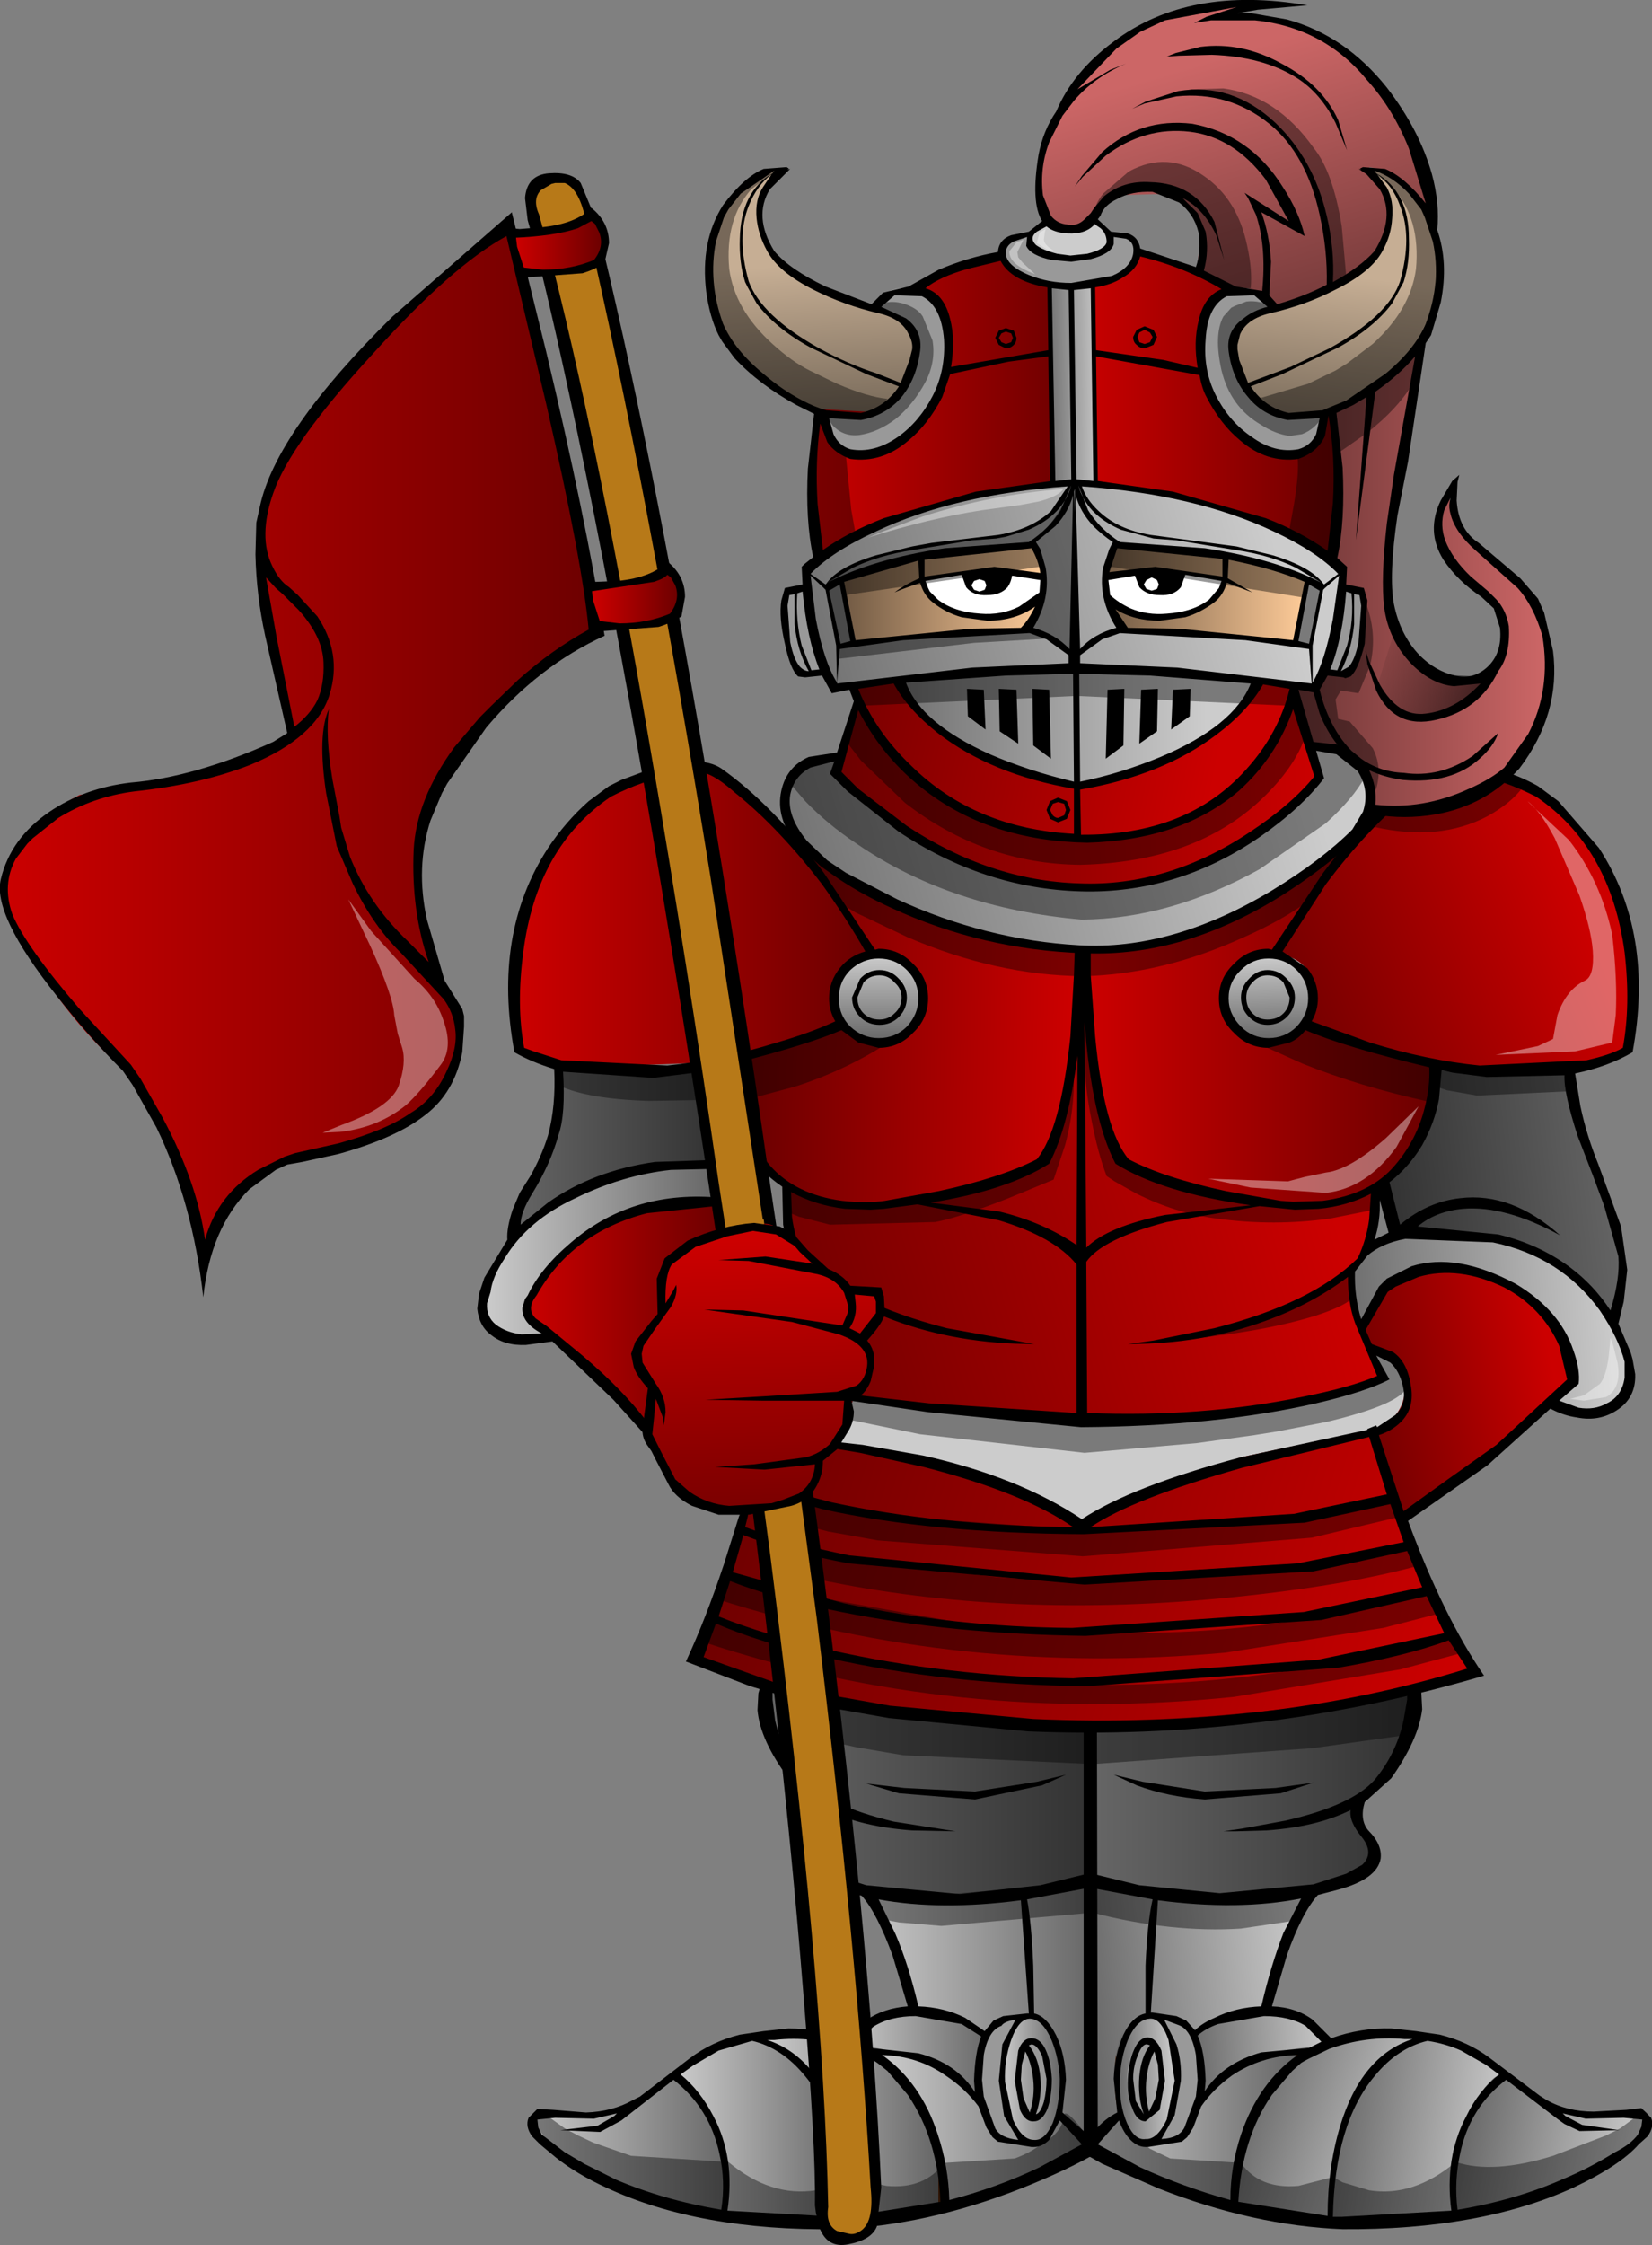 <?xml version="1.0" encoding="UTF-8" standalone="no"?>
<svg xmlns:ffdec="https://www.free-decompiler.com/flash" xmlns:xlink="http://www.w3.org/1999/xlink" ffdec:objectType="frame" height="126.95px" width="93.45px" xmlns="http://www.w3.org/2000/svg">
  <rect width="100%" height="100%" fill="#808080" stroke="none"/>
  <g transform="matrix(1.0, 0.0, 0.0, 1.0, 60.0, 85.0)">
    <use ffdec:characterId="132" height="126.95" transform="matrix(1.0, 0.0, 0.0, 1.0, -60.0, -85.0)" width="93.45" xlink:href="#shape0"/>
  </g>
  <defs>
    <g id="shape0" transform="matrix(1.0, 0.0, 0.0, 1.0, 60.0, 85.0)">
      <path d="M3.25 34.65 L4.8 33.9 Q6.65 33.0 8.25 32.35 13.25 30.3 13.55 31.35 L12.25 32.55 Q10.85 34.15 10.3 35.85 9.75 37.6 9.7 38.9 L9.8 39.85 5.85 38.6 Q1.85 37.2 1.55 36.35 L2.65 35.15 3.25 34.65" fill="url(#gradient0)" fill-rule="evenodd" stroke="none"/>
      <path d="M13.0 31.65 Q15.15 29.85 17.95 29.85 L20.35 30.2 19.25 30.8 Q17.95 31.6 17.25 32.5 16.4 33.55 15.75 36.2 15.15 38.65 15.1 40.65 L11.45 40.1 9.6 39.7 Q9.65 38.4 10.05 36.75 10.9 33.45 13.0 31.65" fill="url(#gradient1)" fill-rule="evenodd" stroke="none"/>
      <path d="M18.55 14.75 L18.2 15.45 16.75 17.25 Q16.7 17.75 17.25 18.95 17.75 20.05 17.5 20.5 17.1 21.2 15.9 21.45 L14.8 21.6 10.65 22.5 5.25 22.15 1.65 21.4 1.5 12.75 9.5 12.25 13.95 11.6 Q18.7 10.8 19.9 10.25 20.3 11.1 19.45 13.0 L18.55 14.75" fill="url(#gradient2)" fill-rule="evenodd" stroke="none"/>
      <path d="M7.4 22.4 L10.3 22.4 14.1 21.95 Q13.65 22.25 12.5 25.5 L11.45 28.7 10.25 28.7 Q8.85 28.9 7.65 29.75 6.5 30.6 3.95 33.65 L1.6 36.5 1.6 21.4 7.4 22.4" fill="url(#gradient3)" fill-rule="evenodd" stroke="none"/>
      <path d="M7.65 30.95 Q7.95 32.85 7.4 34.45 L6.8 35.7 6.3 35.95 5.1 36.15 Q6.0 35.35 6.35 33.9 L6.5 32.65 6.4 31.2 Q6.1 29.6 5.35 28.95 L5.7 29.0 6.45 29.25 Q7.55 29.8 7.65 30.95" fill="#999999" fill-rule="evenodd" stroke="none"/>
      <path d="M4.75 28.95 L5.05 29.05 Q5.45 29.2 5.75 29.5 6.7 30.5 6.5 32.75 6.35 35.0 5.45 35.85 L4.6 36.2 3.85 35.7 Q3.05 34.75 3.05 32.45 3.05 30.2 3.9 29.35 4.15 29.05 4.5 29.0 L4.75 28.95" fill="url(#gradient4)" fill-rule="evenodd" stroke="none"/>
      <path d="M5.1 30.7 L4.75 31.4 4.45 32.55 Q4.4 33.15 4.8 34.65 L4.4 34.6 4.25 34.5 3.9 33.75 Q3.65 32.75 3.85 31.7 4.1 30.65 4.6 30.55 L5.1 30.7" fill="#999999" fill-rule="evenodd" stroke="none"/>
      <path d="M14.05 29.3 L15.05 30.65 13.6 30.8 Q11.95 31.0 11.0 31.4 10.1 31.75 8.8 32.85 L7.7 33.85 7.9 33.0 Q8.05 32.0 7.85 31.45 L7.45 30.05 8.5 29.35 Q9.8 28.65 11.05 28.7 L13.3 29.0 14.05 29.3" fill="url(#gradient5)" fill-rule="evenodd" stroke="none"/>
      <path d="M24.95 32.35 Q23.8 33.0 22.9 34.85 L22.2 36.6 22.1 38.15 Q22.0 39.8 22.25 40.25 22.5 40.65 18.9 40.7 L15.2 40.65 15.3 37.8 Q15.65 34.7 16.8 33.25 17.9 31.8 19.3 30.8 L20.45 30.1 20.9 30.15 22.0 30.45 Q23.8 31.05 24.95 32.35" fill="url(#gradient6)" fill-rule="evenodd" stroke="none"/>
      <path d="M32.55 34.35 L32.95 34.55 Q33.25 34.9 32.9 35.6 32.55 36.4 30.75 37.4 L27.4 39.0 24.05 39.9 22.3 40.25 Q22.15 39.55 22.15 38.55 22.1 36.6 22.9 34.95 23.65 33.3 24.4 32.6 24.6 32.4 24.8 32.35 L24.95 32.3 27.7 34.1 28.45 34.35 30.25 34.6 32.55 34.35" fill="url(#gradient7)" fill-rule="evenodd" stroke="none"/>
      <path d="M33.0 34.35 Q33.55 34.7 33.15 35.4 L32.65 36.0 Q31.2 37.3 28.25 38.55 22.45 41.0 15.0 40.7 10.2 40.35 5.45 38.35 L2.7 36.95 1.7 36.4 2.55 35.2 Q3.4 34.15 3.4 34.7 3.4 35.25 4.05 35.8 L4.65 36.2 5.05 36.5 6.2 37.05 10.2 37.3 Q11.25 38.8 13.45 38.6 L15.4 38.1 15.95 38.4 17.45 38.85 Q19.95 39.25 22.35 37.25 24.45 37.95 27.85 36.9 L30.85 35.75 31.65 35.35 33.0 34.35" fill="#000000" fill-opacity="0.4" fill-rule="evenodd" stroke="none"/>
      <path d="M32.85 35.25 L32.9 34.85 31.85 34.75 29.7 34.8 28.4 34.5 28.55 34.65 29.5 35.15 31.6 35.45 29.35 35.5 28.5 35.1 28.15 34.85 25.2 32.6 Q23.15 34.15 22.6 36.75 22.25 38.35 22.45 39.95 25.75 39.4 28.45 38.2 29.9 37.6 31.35 36.7 32.25 36.25 32.65 35.7 L32.85 35.25 M6.8 32.65 L6.45 34.6 5.7 35.95 Q6.7 35.9 7.0 35.3 L7.65 33.55 7.75 32.6 7.65 31.2 Q7.4 29.75 6.65 29.5 L5.85 29.2 6.55 30.6 Q6.85 31.55 6.8 32.65 M5.55 32.6 L5.5 31.75 5.3 31.0 Q4.95 31.65 4.85 32.55 4.75 33.5 5.0 34.4 L5.35 33.65 5.55 32.6 M4.95 30.2 Q5.4 30.25 5.7 30.95 L5.9 32.65 5.6 34.3 4.8 34.95 Q4.3 34.95 4.05 34.2 3.75 33.55 3.8 32.55 3.85 31.55 4.15 30.9 4.45 30.2 4.95 30.2 M4.7 34.55 Q4.35 33.55 4.45 32.4 4.55 31.3 5.05 30.65 L4.9 30.6 Q4.6 30.55 4.35 31.25 4.1 31.85 4.1 32.55 L4.25 33.8 4.7 34.55 M4.8 35.95 Q5.45 36.0 6.0 34.85 L6.45 32.65 6.1 30.35 Q5.65 29.05 5.0 29.15 4.3 29.2 3.8 30.35 3.4 31.35 3.35 32.55 3.3 34.0 3.75 35.05 4.2 36.05 4.8 35.95 M2.0 21.8 L1.95 35.45 Q2.5 34.8 3.2 34.45 L3.0 32.55 Q3.05 31.15 3.55 30.05 4.05 29.0 4.8 28.85 L4.8 26.15 Q4.9 23.7 5.2 22.4 L2.0 21.8 M15.9 40.35 L22.1 40.0 Q21.7 37.0 22.95 34.65 23.65 33.2 24.8 32.3 L24.05 31.75 22.65 30.95 Q21.75 30.55 20.75 30.4 19.05 30.8 17.75 32.4 15.5 35.1 15.4 40.35 L15.9 40.35 M2.1 36.25 L4.5 37.55 Q6.9 38.65 9.6 39.4 9.6 37.5 10.2 35.7 11.2 32.75 13.4 31.2 11.35 31.25 9.7 32.35 8.65 33.1 7.95 34.1 L7.5 35.3 7.25 35.7 7.15 35.85 6.85 36.1 4.95 36.4 4.8 36.4 Q4.35 36.4 3.95 36.0 3.55 35.6 3.3 34.9 L2.1 36.25 M10.05 39.5 L15.1 40.3 Q15.1 37.6 15.8 35.25 17.0 31.25 19.9 30.3 L19.45 30.3 Q17.3 30.1 15.2 30.85 L14.05 31.4 Q13.75 31.55 13.6 31.65 L13.1 32.1 11.95 33.45 Q10.25 35.9 10.05 39.5 M14.75 30.45 L13.85 29.55 Q12.95 29.0 11.5 29.0 L8.9 29.45 Q8.2 29.7 7.75 30.1 8.15 31.0 8.2 32.65 L8.15 33.25 Q9.2 31.65 11.35 31.05 L14.05 30.8 14.75 30.45 M13.6 22.35 Q10.05 23.05 5.5 22.45 L5.1 28.8 5.2 28.8 6.55 29.0 7.1 29.25 7.6 29.8 Q8.0 29.4 8.7 29.1 9.9 28.5 11.35 28.45 11.9 26.1 12.6 24.3 L13.6 22.35 M33.4 34.75 Q33.6 35.25 33.2 35.8 L32.7 36.25 Q31.65 37.45 29.0 38.7 23.75 41.1 15.95 41.05 10.9 40.85 5.55 38.75 L2.35 37.35 1.2 36.7 1.25 12.5 2.0 12.65 2.0 21.0 4.45 21.6 9.0 22.05 14.3 21.55 16.15 20.95 17.05 20.45 Q17.75 19.8 17.05 18.9 16.3 18.0 16.4 17.35 14.5 18.3 11.65 18.5 L9.9 18.55 9.2 18.55 10.25 18.4 12.7 17.95 Q16.45 17.1 17.75 15.65 19.0 14.15 19.4 12.25 L19.6 11.1 19.6 10.65 20.3 10.4 20.4 10.7 20.45 11.65 Q20.25 13.35 18.7 15.55 L17.2 16.9 Q16.9 17.9 17.4 18.5 18.2 19.3 18.1 20.1 17.9 21.25 15.7 21.85 L14.55 22.15 Q13.65 23.15 12.8 25.55 L11.95 28.45 Q13.3 28.5 14.25 29.2 L15.3 30.25 Q17.0 29.65 18.7 29.7 L20.1 29.85 21.45 30.05 Q23.05 30.45 24.25 31.35 L27.1 33.5 27.5 33.75 Q28.65 34.4 30.15 34.4 L32.0 34.3 32.85 34.2 33.4 34.75 M14.3 15.8 L12.45 16.4 8.15 16.75 Q6.05 16.6 4.3 15.95 L3.0 15.35 4.65 15.75 8.15 16.3 12.15 16.1 14.3 15.8" fill="#000000" fill-rule="evenodd" stroke="none"/>
      <path d="M-0.1 34.65 L0.55 35.15 1.6 36.35 Q1.3 37.2 -2.7 38.6 L-6.6 39.85 -6.55 38.9 Q-6.6 37.6 -7.15 35.85 -7.7 34.15 -9.1 32.55 L-10.4 31.35 Q-10.1 30.3 -5.1 32.35 -2.55 33.4 -0.1 34.65" fill="url(#gradient8)" fill-rule="evenodd" stroke="none"/>
      <path d="M-9.85 31.65 Q-7.75 33.45 -6.9 36.75 -6.5 38.4 -6.45 39.7 L-8.3 40.1 -11.95 40.65 Q-12.0 38.65 -12.6 36.2 -13.25 33.55 -14.1 32.5 -14.8 31.6 -16.05 30.8 L-17.2 30.2 -16.55 30.0 -14.8 29.85 Q-11.95 29.85 -9.85 31.65" fill="url(#gradient9)" fill-rule="evenodd" stroke="none"/>
      <path d="M-6.35 12.25 L1.65 12.75 1.5 21.4 -2.1 22.15 -7.5 22.5 -10.5 21.85 -11.6 21.6 -15.4 14.75 -16.3 13.0 Q-17.1 11.1 -16.75 10.25 -15.55 10.8 -10.8 11.6 L-6.35 12.25" fill="url(#gradient10)" fill-rule="evenodd" stroke="none"/>
      <path d="M-4.25 22.4 L1.55 21.4 1.55 36.5 -0.8 33.65 Q-3.3 30.6 -4.5 29.75 -5.65 28.9 -7.1 28.7 L-8.3 28.7 -9.35 25.5 Q-10.5 22.25 -10.95 21.95 L-7.15 22.4 -4.25 22.4" fill="url(#gradient11)" fill-rule="evenodd" stroke="none"/>
      <path d="M-3.4 32.65 L-3.25 33.9 Q-2.9 35.35 -2.0 36.15 L-3.2 35.95 -3.7 35.7 -4.3 34.45 Q-4.85 32.85 -4.6 30.95 -4.5 29.8 -3.35 29.25 L-2.6 29.0 -2.25 28.95 Q-3.0 29.6 -3.3 31.2 L-3.4 32.65" fill="#999999" fill-rule="evenodd" stroke="none"/>
      <path d="M-1.6 28.95 L-1.35 29.0 Q-1.0 29.05 -0.75 29.35 0.1 30.2 0.1 32.45 0.1 34.75 -0.7 35.7 L-1.45 36.2 -2.3 35.85 Q-3.15 35.0 -3.35 32.75 -3.5 30.5 -2.6 29.5 -2.3 29.2 -1.9 29.05 L-1.6 28.95" fill="url(#gradient12)" fill-rule="evenodd" stroke="none"/>
      <path d="M-0.8 31.7 Q-0.55 32.75 -0.8 33.75 L-1.15 34.5 -1.3 34.6 -1.7 34.65 Q-1.3 33.15 -1.35 32.55 L-1.65 31.4 -2.0 30.7 -1.85 30.6 -1.5 30.55 Q-1.0 30.65 -0.8 31.7" fill="#999999" fill-rule="evenodd" stroke="none"/>
      <path d="M-4.7 31.45 L-4.75 33.0 -4.55 33.85 -5.65 32.85 -7.85 31.4 -10.4 30.8 -11.9 30.65 -10.9 29.3 -10.15 29.0 -7.9 28.7 Q-6.65 28.65 -5.35 29.35 L-4.3 30.05 -4.7 31.45" fill="url(#gradient13)" fill-rule="evenodd" stroke="none"/>
      <path d="M-13.6 33.25 Q-12.5 34.7 -12.15 37.8 L-12.05 40.65 -15.75 40.7 Q-19.35 40.65 -19.1 40.25 -18.85 39.8 -18.95 38.15 L-19.05 36.6 -19.75 34.85 Q-20.65 33.0 -21.8 32.35 -20.65 31.05 -18.85 30.45 L-17.3 30.1 -16.15 30.8 Q-14.75 31.8 -13.6 33.25" fill="url(#gradient14)" fill-rule="evenodd" stroke="none"/>
      <path d="M-19.75 34.95 Q-18.95 36.6 -18.95 38.55 L-19.15 40.25 -20.9 39.9 -24.25 39.0 -27.6 37.4 Q-29.4 36.4 -29.75 35.6 -30.1 34.9 -29.8 34.55 L-29.4 34.35 -28.8 34.45 -27.1 34.6 -25.3 34.35 -24.55 34.1 -21.8 32.3 -21.65 32.35 Q-21.45 32.4 -21.25 32.6 -20.5 33.3 -19.75 34.95" fill="url(#gradient15)" fill-rule="evenodd" stroke="none"/>
      <path d="M0.15 34.7 Q0.2 34.15 1.05 35.2 L1.9 36.4 -1.9 38.35 Q-6.6 40.35 -11.45 40.7 -18.85 41.0 -24.7 38.55 L-28.0 36.8 -29.05 36.0 -29.55 35.4 Q-29.95 34.7 -29.45 34.35 L-28.05 35.35 -27.3 35.75 -26.45 36.15 -24.3 36.9 -18.8 37.25 Q-16.4 39.25 -13.85 38.85 -12.6 38.65 -11.8 38.1 L-11.25 38.3 -9.85 38.6 Q-7.7 38.8 -6.6 37.3 L-2.6 37.05 Q-1.65 36.7 -1.05 36.2 L-0.45 35.8 Q0.15 35.25 0.15 34.7" fill="#000000" fill-opacity="0.4" fill-rule="evenodd" stroke="none"/>
      <path d="M-19.2 39.95 Q-18.95 38.35 -19.3 36.8 -19.85 34.2 -21.9 32.6 L-24.85 34.9 -26.05 35.55 -28.3 35.45 -26.2 35.2 -25.25 34.65 -25.1 34.5 -26.4 34.8 -28.6 34.75 -29.6 34.85 -29.55 35.3 -29.35 35.7 -28.05 36.7 Q-27.8 36.85 -26.95 37.35 L-25.15 38.25 Q-22.45 39.4 -19.2 39.95 M-12.6 40.35 L-12.1 40.35 Q-12.2 35.1 -14.45 32.4 -15.75 30.8 -17.45 30.4 L-19.35 30.95 -20.8 31.8 -21.5 32.3 Q-20.4 33.2 -19.65 34.65 -18.4 37.0 -18.85 40.0 L-12.6 40.35 M-11.8 40.3 L-6.8 39.5 Q-6.95 35.95 -8.65 33.45 L-9.8 32.1 -10.3 31.7 Q-10.9 31.25 -11.95 30.85 -14.0 30.1 -16.2 30.35 L-16.6 30.35 Q-13.7 31.3 -12.5 35.3 -11.8 37.6 -11.8 40.3 M-6.3 39.4 Q-3.6 38.7 -1.2 37.55 L1.2 36.25 -0.05 34.9 -0.65 36.0 Q-1.05 36.4 -1.5 36.4 L-1.65 36.4 -3.55 36.1 -3.85 35.85 -3.95 35.7 -4.2 35.3 -4.65 34.1 Q-5.4 33.1 -6.45 32.4 -8.05 31.25 -10.1 31.2 -7.9 32.75 -6.95 35.7 -6.35 37.5 -6.3 39.4 M-8.2 29.0 Q-9.65 29.0 -10.6 29.6 L-11.5 30.45 -10.75 30.8 -8.05 31.1 Q-5.9 31.65 -4.85 33.3 L-4.9 32.65 Q-4.85 31.05 -4.5 30.15 L-5.6 29.45 -8.2 29.0 M-3.15 32.7 L-2.7 34.85 Q-2.2 36.0 -1.5 36.0 -0.9 36.05 -0.45 35.05 -0.05 34.0 -0.05 32.55 -0.1 31.4 -0.5 30.4 -1.0 29.2 -1.7 29.15 -2.35 29.1 -2.8 30.35 -3.2 31.5 -3.15 32.7 M-3.5 32.65 L-3.3 30.6 -2.55 29.2 Q-3.2 29.3 -3.35 29.55 -4.1 29.8 -4.35 31.2 L-4.45 32.6 -4.35 33.55 -3.7 35.35 Q-3.4 35.9 -2.4 36.0 L-3.2 34.65 -3.5 32.65 M-2.0 31.0 L-2.2 31.75 -2.25 32.6 -2.1 33.65 -1.75 34.45 Q-1.45 33.55 -1.55 32.6 -1.65 31.65 -2.0 31.0 M-1.65 30.6 L-1.8 30.65 Q-1.25 31.35 -1.15 32.45 -1.05 33.55 -1.4 34.55 -1.15 34.5 -0.95 33.85 -0.8 33.25 -0.8 32.55 L-1.05 31.25 Q-1.35 30.6 -1.65 30.6 M-1.5 34.95 Q-2.0 35.0 -2.3 34.3 L-2.6 32.65 -2.4 30.95 Q-2.15 30.25 -1.65 30.25 -1.15 30.25 -0.85 30.9 -0.55 31.55 -0.5 32.55 -0.5 33.55 -0.75 34.25 -1.05 34.95 -1.5 34.95 M-10.3 22.4 L-9.35 24.35 Q-8.6 26.1 -8.05 28.45 -6.6 28.5 -5.4 29.1 L-4.3 29.85 -3.8 29.25 -3.25 29.0 -1.9 28.85 -1.8 28.85 -2.25 22.45 Q-6.8 23.05 -10.3 22.4 M0.1 34.45 L1.3 35.5 1.3 21.8 -1.9 22.4 Q-1.65 23.75 -1.55 26.15 L-1.5 28.85 Q-0.8 29.0 -0.25 30.1 0.25 31.15 0.3 32.6 L0.1 34.45 M2.05 12.55 L2.1 36.7 Q0.4 37.7 -2.25 38.75 -7.6 40.85 -12.7 41.05 -20.45 41.15 -25.7 38.7 -27.35 37.95 -28.55 37.0 L-29.45 36.25 -29.9 35.8 Q-30.3 35.25 -30.1 34.75 L-29.6 34.25 -28.7 34.3 -26.85 34.45 Q-25.35 34.4 -24.2 33.75 L-23.8 33.55 -21.0 31.4 Q-19.75 30.45 -18.15 30.05 L-16.8 29.85 -15.4 29.7 Q-13.7 29.7 -12.0 30.3 -11.65 29.65 -10.95 29.2 -10.0 28.55 -8.65 28.45 L-9.5 25.6 Q-10.4 23.15 -11.25 22.2 L-12.4 21.85 Q-14.65 21.25 -14.8 20.1 -14.9 19.35 -14.15 18.5 -13.6 17.9 -13.9 16.95 -14.85 16.35 -15.4 15.55 -17.0 13.4 -17.15 11.7 L-17.1 10.75 -17.0 10.4 -16.3 10.65 -16.3 11.1 -16.15 12.3 Q-15.7 14.2 -14.45 15.65 -13.2 17.1 -9.45 18.0 L-5.95 18.55 -8.4 18.5 Q-11.2 18.3 -13.1 17.4 -13.0 18.0 -13.75 18.95 -14.45 19.8 -13.75 20.5 L-12.9 20.95 -12.4 21.15 -11.0 21.6 -5.7 22.1 -1.15 21.6 1.3 21.0 1.3 12.7 2.05 12.55 M-4.85 16.75 L-9.15 16.4 -11.0 15.85 -8.85 16.1 -4.85 16.3 -1.35 15.75 0.3 15.35 -1.05 15.95 -4.85 16.75" fill="#000000" fill-rule="evenodd" stroke="none"/>
      <path d="M25.85 -12.2 Q28.05 -10.35 28.75 -8.45 29.05 -7.5 28.95 -6.9 L24.85 -3.2 Q20.5 0.55 19.4 0.95 18.25 1.3 17.8 -1.35 L17.6 -3.2 17.6 -4.05 16.95 -9.7 18.35 -12.25 18.95 -12.65 20.6 -13.25 Q23.35 -13.9 25.85 -12.2" fill="url(#gradient16)" fill-rule="evenodd" stroke="none"/>
      <path d="M16.55 -13.3 Q16.25 -11.35 17.25 -9.05 L18.3 -7.15 13.05 -5.75 Q6.7 -4.45 1.15 -4.7 L-8.15 -5.25 -13.8 -5.9 -15.7 -18.15 1.3 -28.25 17.9 -17.8 17.7 -16.15 Q17.3 -14.25 16.55 -13.3" fill="url(#gradient17)" fill-rule="evenodd" stroke="none"/>
      <path d="M0.95 -31.1 L1.0 -30.0 0.9 -27.1 Q0.55 -22.5 -1.0 -19.35 -2.75 -18.15 -6.45 -17.5 L-8.8 -17.1 -9.8 -17.0 -11.8 -16.95 Q-14.1 -17.05 -15.35 -17.8 -16.6 -18.5 -16.9 -18.9 L-17.0 -19.1 -16.95 -19.2 -17.85 -25.2 -14.55 -37.2 0.95 -31.1" fill="url(#gradient18)" fill-rule="evenodd" stroke="none"/>
      <path d="M-19.8 -41.55 Q-16.75 -39.65 -13.45 -35.25 L-10.7 -31.25 -12.05 -27.2 Q-12.3 -27.05 -13.3 -26.65 L-19.15 -24.95 -27.2 -24.65 -29.75 -25.3 -30.65 -25.6 Q-31.05 -27.05 -31.0 -29.15 -30.95 -33.4 -28.85 -36.8 -26.75 -40.15 -23.05 -41.2 L-19.8 -41.55" fill="url(#gradient19)" fill-rule="evenodd" stroke="none"/>
      <path d="M16.25 -37.35 L21.3 -24.85 21.25 -24.35 20.9 -22.95 Q20.3 -20.7 18.9 -18.85 17.55 -16.95 14.15 -16.85 L11.95 -16.95 11.0 -17.1 7.85 -17.75 Q4.45 -18.55 3.2 -19.4 2.15 -21.3 1.65 -26.4 L1.4 -29.7 1.35 -31.15 16.25 -37.35" fill="url(#gradient20)" fill-rule="evenodd" stroke="none"/>
      <path d="M25.15 -41.05 Q29.2 -39.5 31.1 -35.6 32.0 -33.65 32.15 -32.0 L32.05 -25.7 29.9 -24.85 Q27.3 -24.05 25.15 -24.25 23.0 -24.4 18.25 -25.65 L13.9 -26.9 12.2 -31.1 14.75 -34.95 Q17.5 -38.85 18.2 -39.15 L20.9 -39.45 Q23.25 -39.75 25.15 -41.05" fill="url(#gradient21)" fill-rule="evenodd" stroke="none"/>
      <path d="M-19.45 -17.05 L-19.2 -15.3 -23.55 -4.25 -25.75 -6.65 -29.25 -9.85 Q-30.3 -10.5 -30.25 -11.15 L-30.1 -11.5 -29.95 -11.6 -28.95 -13.25 Q-27.5 -15.1 -25.4 -16.0 -23.25 -16.9 -21.15 -17.05 L-19.45 -17.05" fill="url(#gradient22)" fill-rule="evenodd" stroke="none"/>
      <path d="M31.3 -10.35 L32.15 -8.05 Q32.35 -6.8 31.5 -5.75 30.75 -4.85 29.15 -5.2 L28.15 -5.55 27.7 -5.8 28.9 -7.05 Q29.05 -7.8 28.65 -8.8 27.9 -10.9 25.3 -12.3 22.7 -13.7 20.3 -13.2 L18.95 -12.65 18.45 -12.35 17.15 -10.05 16.75 -10.45 Q16.45 -11.1 16.5 -12.1 L16.8 -13.65 17.05 -14.05 17.4 -14.35 18.5 -14.9 23.55 -15.05 Q26.35 -14.65 28.65 -13.05 30.5 -11.8 31.3 -10.35" fill="url(#gradient23)" fill-rule="evenodd" stroke="none"/>
      <path d="M-19.85 -19.2 L-19.4 -17.0 -21.25 -17.0 -25.1 -16.25 Q-26.85 -15.55 -28.15 -14.15 L-29.8 -11.9 Q-30.3 -11.15 -30.15 -10.7 L-29.95 -10.4 -28.85 -9.55 -29.25 -9.4 -30.95 -9.5 Q-32.0 -9.65 -32.4 -10.25 L-32.6 -10.65 -32.6 -10.85 Q-32.8 -11.6 -32.4 -12.8 -31.55 -15.15 -28.5 -17.1 -25.45 -18.65 -22.35 -19.1 L-19.85 -19.2" fill="url(#gradient24)" fill-rule="evenodd" stroke="none"/>
      <path d="M-20.7 -24.7 L-19.8 -19.3 -22.1 -19.15 Q-24.7 -18.85 -26.35 -18.1 -28.0 -17.6 -29.65 -16.3 L-30.95 -15.15 -30.45 -17.25 -28.95 -19.95 Q-28.5 -20.75 -28.45 -22.85 L-28.55 -24.75 -23.6 -24.4 -20.7 -24.7" fill="url(#gradient25)" fill-rule="evenodd" stroke="none"/>
      <path d="M30.95 -17.4 L31.45 -15.95 Q31.95 -14.25 31.9 -13.2 L31.5 -11.2 31.1 -10.45 29.7 -11.95 Q27.95 -13.65 25.95 -14.5 23.95 -15.3 21.25 -15.45 L18.9 -15.45 18.45 -18.3 Q18.8 -18.35 19.65 -19.55 L20.45 -20.75 20.9 -22.25 21.4 -24.8 26.05 -24.5 28.85 -24.7 28.9 -24.15 29.1 -22.4 Q29.15 -21.4 30.05 -19.3 L30.95 -17.4" fill="url(#gradient26)" fill-rule="evenodd" stroke="none"/>
      <path d="M17.55 -8.8 L17.85 -8.7 18.5 -8.4 Q19.5 -7.8 19.5 -6.75 19.5 -5.35 18.55 -4.6 18.1 -4.2 17.65 -4.1 L10.25 -2.3 Q2.6 -0.25 1.3 1.25 -0.3 0.35 -3.7 -0.95 L-6.8 -2.1 -12.5 -3.15 -11.75 -5.85 -6.35 -5.25 1.2 -4.75 Q6.85 -4.4 13.1 -5.75 16.2 -6.4 18.2 -7.15 L17.55 -8.8" fill="#cccccc" fill-rule="evenodd" stroke="none"/>
      <path d="M17.65 -4.0 L19.5 1.15 Q21.7 6.8 23.4 9.45 20.75 11.15 11.1 12.05 L4.75 12.55 2.0 12.65 -7.05 12.05 Q-16.9 10.95 -20.8 8.8 -20.15 7.9 -19.0 4.05 L-17.95 0.4 Q-18.15 -0.6 -17.55 -1.55 -16.45 -3.5 -12.75 -3.35 -9.05 -3.25 -3.65 -1.05 -0.95 0.05 1.0 1.15 L4.6 -0.4 10.2 -2.6 14.95 -3.6 17.65 -4.0" fill="url(#gradient27)" fill-rule="evenodd" stroke="none"/>
      <path d="M11.75 -31.05 L12.15 -31.05 13.05 -30.85 Q14.35 -30.3 14.3 -28.7 14.25 -27.1 13.05 -26.45 L12.25 -26.15 11.9 -26.1 10.6 -26.5 Q9.3 -27.15 9.25 -28.5 9.15 -29.85 10.45 -30.55 L11.75 -31.05" fill="url(#gradient28)" fill-rule="evenodd" stroke="none"/>
      <path d="M-10.2 -30.0 L-9.55 -29.8 Q-8.9 -29.4 -8.85 -28.6 -8.85 -27.8 -9.55 -27.4 L-10.2 -27.2 -10.9 -27.4 Q-11.65 -27.75 -11.65 -28.6 -11.7 -29.45 -10.95 -29.8 L-10.2 -30.0" fill="#cccccc" fill-rule="evenodd" stroke="none"/>
      <path d="M-10.3 -31.05 L-9.9 -31.05 -9.1 -30.8 Q-7.9 -30.25 -7.75 -28.5 -7.75 -27.5 -8.25 -26.9 -8.8 -26.3 -10.0 -26.1 -11.3 -25.9 -12.1 -26.75 -12.9 -27.6 -12.7 -28.95 -12.6 -30.1 -11.5 -30.7 L-10.3 -31.05" fill="url(#gradient29)" fill-rule="evenodd" stroke="none"/>
      <path d="M-12.4 -27.05 L-11.7 -26.4 Q-10.8 -25.8 -9.9 -25.95 -12.25 -24.45 -15.05 -23.55 L-17.3 -22.95 -17.85 -25.25 -12.4 -27.05" fill="#000000" fill-opacity="0.4" fill-rule="evenodd" stroke="none"/>
      <path d="M-20.65 -24.8 Q-18.65 -25.4 -19.25 -24.15 -19.55 -23.5 -20.25 -22.8 L-23.3 -22.75 Q-26.7 -22.85 -28.35 -23.6 L-28.55 -24.7 -25.8 -24.4 -20.65 -24.8" fill="#000000" fill-opacity="0.4" fill-rule="evenodd" stroke="none"/>
      <path d="M20.9 -24.85 L21.05 -23.95 Q21.15 -23.0 20.85 -22.7 16.95 -23.55 13.7 -24.85 L11.25 -25.95 Q12.7 -26.15 13.45 -26.75 L13.8 -27.1 14.0 -27.05 17.6 -25.85 20.9 -24.85" fill="#000000" fill-opacity="0.4" fill-rule="evenodd" stroke="none"/>
      <path d="M28.6 -24.55 L28.75 -24.1 28.9 -23.3 23.55 -23.05 21.85 -23.35 21.25 -23.55 21.1 -24.85 26.9 -24.35 28.6 -24.55" fill="#000000" fill-opacity="0.4" fill-rule="evenodd" stroke="none"/>
      <path d="M1.35 -31.25 Q6.85 -31.25 12.15 -34.4 14.85 -35.95 16.4 -37.55 L14.0 -34.05 Q12.6 -33.0 10.35 -32.0 5.75 -29.9 1.25 -29.8 -3.65 -29.85 -8.65 -32.0 L-11.6 -33.4 -12.65 -34.05 -14.15 -36.75 -13.0 -35.95 -9.75 -34.2 Q-4.15 -31.6 1.35 -31.25" fill="#000000" fill-opacity="0.4" fill-rule="evenodd" stroke="none"/>
      <path d="M25.1 -41.05 L25.85 -40.7 26.15 -40.5 Q25.5 -39.6 24.15 -38.85 21.4 -37.4 17.7 -38.25 17.2 -38.55 17.6 -38.9 L18.15 -39.15 18.8 -39.1 20.55 -39.2 Q23.3 -39.55 25.1 -41.05" fill="#000000" fill-opacity="0.4" fill-rule="evenodd" stroke="none"/>
      <path d="M0.7 -25.1 Q0.9 -22.65 0.25 -20.25 L-0.4 -18.3 -2.95 -17.25 Q-5.75 -16.15 -7.1 -15.9 L-13.05 -15.75 -14.8 -16.2 -15.4 -16.45 -15.55 -17.05 -15.55 -18.0 -14.4 -17.45 Q-13.05 -16.85 -11.8 -16.8 L-8.55 -17.05 -6.7 -17.45 -0.9 -19.25 -0.1 -21.45 Q0.7 -23.95 0.7 -25.1" fill="#000000" fill-opacity="0.4" fill-rule="evenodd" stroke="none"/>
      <path d="M17.8 -17.8 L17.9 -17.2 17.75 -16.6 15.25 -16.1 Q12.05 -15.65 8.8 -16.1 6.5 -16.4 4.3 -17.5 L3.05 -18.2 2.6 -18.5 Q2.1 -19.8 1.75 -21.65 1.0 -25.35 1.65 -27.9 L1.95 -24.55 Q2.4 -21.0 3.4 -19.55 4.35 -18.4 8.05 -17.55 L11.6 -16.95 13.65 -16.95 Q16.05 -17.1 17.8 -17.8" fill="#000000" fill-opacity="0.4" fill-rule="evenodd" stroke="none"/>
      <path d="M1.7 21.4 L9.6 22.2 14.0 22.1 13.25 23.6 10.2 24.05 Q6.25 24.3 1.8 23.15 L-6.75 23.9 -9.15 23.7 -9.95 23.55 -10.95 21.95 -10.0 22.05 -7.35 22.2 1.7 21.4" fill="#000000" fill-opacity="0.4" fill-rule="evenodd" stroke="none"/>
      <path d="M20.05 10.5 L19.85 12.3 19.6 13.1 14.25 13.85 1.8 14.75 -8.9 14.25 -11.55 13.8 -12.45 13.6 -12.8 11.0 -10.4 11.45 -3.65 12.15 Q7.9 12.8 20.05 10.5" fill="#000000" fill-opacity="0.4" fill-rule="evenodd" stroke="none"/>
      <path d="M16.5 -13.3 L16.45 -11.55 Q15.95 -11.1 14.4 -10.6 11.2 -9.6 5.8 -9.15 L6.85 -9.35 9.55 -10.0 Q13.85 -11.25 16.5 -13.3" fill="#000000" fill-opacity="0.4" fill-rule="evenodd" stroke="none"/>
      <path d="M17.45 -8.65 L17.8 -8.6 18.5 -8.35 Q19.55 -7.8 19.6 -6.6 19.25 -5.6 15.05 -4.6 L12.2 -4.05 10.95 -3.85 7.7 -3.4 1.35 -2.85 -7.95 -3.9 -11.85 -4.7 -11.8 -6.0 -7.1 -5.35 1.2 -4.65 Q8.1 -4.65 13.8 -5.85 16.65 -6.45 18.1 -7.05 L17.45 -8.65" fill="#000000" fill-opacity="0.4" fill-rule="evenodd" stroke="none"/>
      <path d="M18.85 -0.45 L19.25 0.75 14.2 1.95 1.25 3.0 -10.35 2.1 -13.15 1.6 -14.1 1.35 -14.3 -0.05 -9.3 0.75 1.1 1.5 14.45 0.55 18.85 -0.45" fill="#000000" fill-opacity="0.4" fill-rule="evenodd" stroke="none"/>
      <path d="M19.75 2.25 L20.35 3.5 Q16.2 4.65 9.85 5.3 -2.85 6.6 -13.75 4.3 -16.05 3.6 -15.2 3.15 L-14.4 2.85 -13.9 2.8 -11.0 3.35 -3.4 4.2 Q9.2 5.05 19.75 2.25" fill="#000000" fill-opacity="0.4" fill-rule="evenodd" stroke="none"/>
      <path d="M20.8 4.85 L21.4 5.65 21.55 6.2 18.25 7.05 9.3 8.45 Q-5.7 9.8 -19.35 5.45 -19.5 5.15 -19.1 4.65 L-18.65 4.2 -15.0 5.1 -5.7 6.75 Q9.5 8.55 20.8 4.85" fill="#000000" fill-opacity="0.4" fill-rule="evenodd" stroke="none"/>
      <path d="M22.05 7.4 L22.6 8.05 22.75 8.45 19.2 9.4 9.8 10.95 Q-6.0 12.55 -20.2 7.85 -20.4 7.65 -20.05 7.15 L-19.65 6.7 -16.3 7.75 Q-12.0 8.95 -7.25 9.6 7.95 11.65 22.05 7.4" fill="#000000" fill-opacity="0.4" fill-rule="evenodd" stroke="none"/>
      <path d="M31.2 -32.15 Q31.5 -29.6 31.4 -27.6 L31.2 -26.05 29.1 -25.55 24.6 -25.35 27.0 -25.85 27.85 -26.25 28.1 -27.6 Q28.6 -29.05 29.65 -29.55 30.2 -29.8 30.1 -31.25 30.0 -32.5 29.35 -34.35 L27.95 -37.6 Q27.1 -39.2 26.4 -39.7 L28.75 -37.5 Q30.55 -35.2 31.2 -32.15" fill="#ffffff" fill-opacity="0.4" fill-rule="evenodd" stroke="none"/>
      <path d="M15.0 -18.7 Q16.35 -18.85 18.4 -20.65 L20.25 -22.45 19.0 -20.15 Q17.3 -17.8 15.0 -17.55 L10.75 -17.85 8.35 -18.35 12.85 -18.2 13.8 -18.45 15.0 -18.7" fill="#ffffff" fill-opacity="0.4" fill-rule="evenodd" stroke="none"/>
      <path d="M31.1 -9.35 L31.25 -8.95 31.5 -7.95 Q31.75 -6.5 30.85 -6.0 L29.6 -5.8 28.8 -5.9 29.6 -6.1 30.5 -6.75 Q30.85 -7.15 31.0 -8.3 L31.1 -9.35" fill="#ffffff" fill-opacity="0.4" fill-rule="evenodd" stroke="none"/>
      <path d="M1.7 1.35 L13.2 0.6 18.45 -0.5 17.45 -3.75 10.25 -2.0 Q4.05 -0.25 1.7 1.35 M17.9 -7.2 L16.65 -10.2 Q16.25 -11.3 16.25 -12.8 14.2 -11.25 11.55 -10.3 8.0 -9.0 3.8 -9.0 L5.25 -9.2 8.7 -9.9 Q14.2 -11.3 16.8 -13.85 17.3 -14.9 17.45 -16.05 L17.55 -17.5 Q16.2 -16.8 14.6 -16.65 L13.25 -16.6 11.25 -16.8 6.0 -15.9 Q2.35 -14.95 1.45 -13.65 L1.5 -5.1 Q8.0 -4.85 13.6 -6.0 16.4 -6.55 17.9 -7.2 M18.05 -17.15 Q18.1 -15.95 17.75 -14.9 L18.55 -15.3 18.05 -17.15 M30.9 -5.65 Q31.75 -6.05 31.9 -7.1 L31.9 -8.0 Q31.55 -9.35 30.5 -10.9 28.3 -13.95 24.45 -14.75 L19.5 -14.95 Q18.15 -14.7 17.35 -14.0 L16.65 -13.1 Q16.6 -11.7 17.0 -10.4 L18.0 -12.25 18.45 -12.7 19.85 -13.4 Q22.4 -14.2 25.75 -12.4 28.25 -10.9 29.0 -8.65 29.4 -7.55 29.3 -6.75 L28.2 -5.8 29.3 -5.4 Q30.2 -5.25 30.9 -5.65 M24.65 -3.3 L28.65 -7.0 28.2 -8.9 Q27.25 -11.05 25.1 -12.2 22.5 -13.45 20.25 -12.8 L18.95 -12.25 18.5 -11.95 17.25 -9.8 17.6 -9.0 18.8 -8.55 Q19.6 -8.0 19.8 -6.7 20.05 -5.4 19.25 -4.6 18.75 -4.1 18.0 -3.85 L19.4 0.45 21.9 -1.35 24.65 -3.3 M20.45 4.75 L19.6 2.7 14.3 3.85 1.35 4.6 -12.0 3.4 Q-15.65 2.7 -17.95 1.8 L-18.55 3.9 -12.3 5.65 Q-6.1 7.0 0.65 7.05 L13.75 6.15 20.45 4.75 M21.7 7.35 L20.7 5.25 14.75 6.6 1.4 7.5 Q-6.15 7.4 -12.4 6.15 -16.15 5.4 -18.7 4.4 L-19.35 6.4 Q-16.75 7.45 -13.05 8.3 -6.35 9.8 0.7 9.9 L14.55 8.85 21.7 7.35 M-10.3 -30.8 Q-11.2 -30.8 -11.9 -30.15 -12.55 -29.5 -12.55 -28.55 -12.55 -27.6 -11.9 -26.95 -11.2 -26.3 -10.3 -26.3 -9.35 -26.3 -8.7 -26.95 -8.05 -27.65 -8.05 -28.55 -8.05 -29.5 -8.7 -30.15 -9.35 -30.8 -10.3 -30.8 M-10.25 -29.85 Q-10.8 -29.85 -11.15 -29.45 L-11.5 -28.6 Q-11.5 -28.05 -11.15 -27.7 -10.8 -27.35 -10.25 -27.35 -9.75 -27.35 -9.4 -27.7 -9.0 -28.05 -9.0 -28.6 -9.0 -29.1 -9.4 -29.45 -9.75 -29.85 -10.25 -29.85 M-10.25 -27.05 Q-10.9 -27.05 -11.35 -27.5 -11.8 -27.95 -11.8 -28.6 L-11.35 -29.65 Q-10.9 -30.15 -10.25 -30.15 -9.6 -30.15 -9.15 -29.65 -8.7 -29.2 -8.7 -28.6 -8.7 -27.95 -9.15 -27.5 -9.6 -27.05 -10.25 -27.05 M-22.25 -24.75 Q-19.25 -25.05 -16.05 -26.05 -14.15 -26.6 -12.75 -27.25 -13.1 -27.85 -13.1 -28.55 -13.1 -29.5 -12.5 -30.25 -11.95 -30.95 -11.05 -31.2 -12.1 -33.05 -13.5 -35.0 -15.95 -38.2 -18.45 -40.2 -19.35 -41.0 -20.0 -41.25 L-20.5 -41.35 -21.85 -41.2 Q-23.6 -40.9 -25.45 -39.95 -29.65 -37.1 -30.4 -31.15 -30.8 -28.15 -30.35 -25.75 L-29.8 -25.55 -28.25 -25.05 -22.25 -24.75 M20.45 -20.25 Q19.7 -19.0 18.6 -18.15 L19.2 -15.75 Q20.75 -17.05 22.6 -17.25 25.5 -17.6 28.25 -15.15 25.15 -16.85 22.75 -16.65 21.2 -16.5 20.2 -15.65 L24.75 -15.2 Q27.05 -14.65 28.8 -13.35 30.15 -12.35 31.1 -10.9 31.65 -12.7 31.55 -13.95 L30.75 -16.8 30.1 -18.55 29.25 -20.75 Q28.45 -23.2 28.5 -24.2 L24.1 -24.1 22.15 -24.35 21.55 -24.5 21.4 -22.85 Q21.15 -21.5 20.45 -20.25 M11.75 -26.3 Q12.7 -26.3 13.35 -26.95 14.0 -27.65 14.0 -28.55 14.0 -29.5 13.35 -30.15 12.7 -30.8 11.75 -30.8 10.85 -30.8 10.2 -30.15 9.5 -29.5 9.5 -28.55 9.5 -27.65 10.2 -26.95 10.85 -26.3 11.75 -26.3 M11.7 -30.15 Q12.35 -30.15 12.8 -29.65 13.25 -29.2 13.25 -28.6 13.25 -27.95 12.8 -27.5 12.35 -27.05 11.7 -27.05 11.1 -27.05 10.65 -27.5 10.2 -27.95 10.2 -28.6 10.2 -29.2 10.65 -29.65 11.1 -30.15 11.7 -30.15 M11.7 -27.35 Q12.25 -27.35 12.6 -27.7 12.95 -28.05 12.95 -28.6 L12.6 -29.45 Q12.25 -29.85 11.7 -29.85 11.2 -29.85 10.85 -29.45 10.5 -29.1 10.5 -28.6 10.5 -28.05 10.85 -27.7 11.2 -27.35 11.7 -27.35 M1.35 -27.2 L1.45 -14.45 Q2.65 -15.65 5.9 -16.3 L10.75 -16.85 Q5.75 -17.55 3.1 -19.2 1.75 -21.8 1.35 -27.2 M0.9 -14.6 L0.95 -25.3 Q0.45 -21.3 -0.65 -19.2 -3.0 -17.7 -7.35 -17.0 L-3.5 -16.5 Q-1.0 -15.9 0.9 -14.6 M31.55 -10.15 L32.25 -8.5 32.35 -8.15 32.5 -7.3 Q32.55 -5.95 31.45 -5.25 30.45 -4.6 29.2 -4.85 28.45 -4.95 27.7 -5.35 L24.15 -2.15 19.65 1.0 Q21.65 6.4 23.95 9.75 11.4 13.45 -1.85 12.9 L-9.7 12.15 -12.55 11.65 -12.75 10.9 -9.65 11.45 -1.55 12.2 Q11.9 12.8 23.0 9.35 L21.95 7.75 Q19.5 8.65 15.7 9.3 L1.45 10.35 Q-6.45 10.25 -13.15 8.75 -17.0 7.9 -19.5 6.8 L-20.2 8.7 -15.85 10.25 -15.7 10.9 -17.55 10.35 -21.2 8.95 Q-20.1 6.6 -19.05 3.45 L-18.2 0.75 -17.85 0.0 Q-17.55 -0.5 -17.7 0.75 L-17.85 1.35 Q-15.4 2.25 -11.95 2.95 L0.6 4.2 13.4 3.4 19.4 2.2 18.65 0.05 13.8 1.1 1.3 1.75 Q-7.3 1.7 -13.4 0.35 L-16.7 -0.55 -17.75 -0.95 -17.45 -1.35 -16.35 -0.95 -12.95 -0.05 Q-6.95 1.25 0.55 1.35 L0.7 1.35 Q-2.1 -0.6 -7.75 -2.05 L-11.35 -2.85 -12.85 -3.1 -12.55 -3.45 -11.2 -3.3 -7.8 -2.7 Q-2.4 -1.5 1.2 0.9 4.0 -0.95 10.2 -2.6 L17.35 -4.15 17.35 -4.2 17.85 -4.4 17.9 -4.3 18.95 -5.0 Q19.6 -5.65 19.35 -6.65 19.15 -7.5 18.65 -7.95 L17.85 -8.35 18.6 -7.0 Q17.25 -6.3 14.45 -5.65 8.75 -4.35 1.15 -4.3 L-7.5 -5.15 -11.9 -5.8 -11.8 -6.15 -7.45 -5.65 0.9 -5.1 0.9 -13.5 Q-0.35 -15.05 -3.5 -16.0 L-8.1 -16.9 -10.0 -16.65 -10.75 -16.6 -12.2 -16.65 Q-13.9 -16.85 -15.25 -17.6 L-15.2 -16.2 Q-15.05 -15.0 -14.5 -13.85 -11.9 -11.3 -6.45 -9.9 L-1.5 -9.0 Q-5.8 -9.0 -9.45 -10.35 -12.1 -11.35 -14.15 -12.9 -15.35 -13.85 -15.7 -15.75 L-15.75 -17.9 Q-17.15 -18.85 -17.95 -20.25 -18.8 -21.7 -19.0 -23.2 L-19.05 -24.75 -20.65 -24.35 -23.05 -24.05 -28.15 -24.4 Q-28.0 -22.0 -28.4 -20.85 -28.85 -19.2 -29.9 -17.5 -30.55 -16.45 -30.55 -15.75 L-29.0 -17.0 Q-26.45 -18.8 -22.95 -19.3 L-20.0 -19.4 -19.85 -18.9 -22.05 -18.85 Q-24.8 -18.55 -27.45 -17.25 -30.15 -16.0 -31.45 -13.85 -32.15 -12.8 -32.25 -11.95 L-32.45 -11.3 Q-32.5 -10.55 -31.95 -10.1 -31.35 -9.65 -30.5 -9.55 L-29.35 -9.6 Q-30.5 -10.2 -30.45 -11.05 L-30.3 -11.55 -30.15 -11.75 Q-29.45 -13.25 -27.75 -14.7 -24.35 -17.65 -19.55 -17.3 L-19.55 -16.8 -23.4 -16.4 Q-27.65 -15.3 -29.65 -11.75 -30.25 -11.0 -29.7 -10.45 L-29.05 -10.0 -27.05 -8.35 Q-24.75 -6.4 -23.4 -4.6 -22.1 -2.8 -22.65 -3.15 L-23.5 -3.85 -25.3 -5.85 -28.75 -9.15 -30.25 -8.95 Q-31.45 -8.9 -32.2 -9.5 -32.9 -10.0 -33.0 -11.0 L-32.9 -11.85 -32.6 -12.75 -31.3 -14.9 Q-31.35 -15.55 -31.0 -16.6 L-30.6 -17.55 -30.0 -18.5 Q-29.35 -19.65 -29.0 -20.8 -28.55 -22.45 -28.65 -24.55 -29.95 -24.95 -30.9 -25.5 -32.15 -32.2 -29.0 -37.05 -28.0 -38.55 -26.7 -39.7 L-25.55 -40.55 -24.85 -40.9 -23.1 -41.55 Q-20.4 -42.35 -19.2 -41.55 -16.3 -39.5 -13.4 -35.65 L-10.5 -31.3 -10.3 -31.35 Q-9.15 -31.35 -8.35 -30.5 -7.5 -29.7 -7.5 -28.55 -7.5 -27.4 -8.35 -26.6 -9.15 -25.75 -10.3 -25.75 L-11.45 -26.05 -12.4 -26.75 Q-14.25 -25.95 -18.35 -24.9 L-18.2 -22.85 Q-17.8 -20.75 -16.45 -19.1 -15.0 -17.45 -12.35 -17.1 -11.0 -16.95 -9.95 -17.1 L-6.9 -17.65 Q-3.4 -18.4 -1.35 -19.45 0.0 -21.1 0.55 -26.4 L0.75 -29.85 0.8 -31.35 1.2 -31.35 1.7 -31.35 1.7 -29.85 1.95 -26.4 Q2.45 -21.1 3.85 -19.45 5.85 -18.4 9.35 -17.65 L12.45 -17.1 13.15 -17.05 14.8 -17.1 Q17.5 -17.45 18.9 -19.1 20.15 -20.55 20.6 -22.4 20.9 -23.55 20.85 -24.65 16.05 -25.8 13.85 -26.75 13.45 -26.25 12.95 -26.05 L11.75 -25.75 Q10.6 -25.75 9.8 -26.6 8.95 -27.4 8.95 -28.55 8.95 -29.7 9.8 -30.5 10.6 -31.35 11.75 -31.35 L11.95 -31.3 14.85 -35.65 Q17.75 -39.5 20.65 -41.55 21.9 -42.35 24.55 -41.55 25.95 -41.15 27.0 -40.55 L28.15 -39.7 30.45 -37.05 Q33.6 -32.2 32.35 -25.5 31.0 -24.7 29.1 -24.3 L29.4 -22.45 Q29.75 -20.8 30.4 -19.2 L31.7 -15.65 32.05 -13.2 31.85 -11.4 31.55 -10.15 M14.2 -27.25 L17.5 -26.05 Q20.7 -25.05 23.7 -24.75 L29.75 -25.05 Q31.1 -25.35 31.8 -25.75 32.25 -28.15 31.9 -31.15 31.1 -37.1 26.9 -39.95 25.05 -40.9 23.3 -41.2 L21.95 -41.35 21.45 -41.25 Q20.8 -41.0 19.9 -40.2 17.4 -38.2 15.0 -35.0 L12.55 -31.2 13.95 -30.25 Q14.55 -29.5 14.55 -28.55 14.55 -27.85 14.2 -27.25" fill="#000000" fill-rule="evenodd" stroke="none"/>
      <path d="M-0.2 -68.95 L0.6 -57.75 Q-2.75 -56.2 -6.2 -54.9 -13.15 -52.3 -13.75 -53.5 -14.35 -54.75 -14.1 -58.35 L-13.75 -61.65 -11.55 -64.75 Q-9.15 -68.05 -8.1 -68.75 -7.1 -69.5 -5.1 -70.15 L-3.4 -70.65 -0.2 -68.95" fill="url(#gradient30)" fill-rule="evenodd" stroke="none"/>
      <path d="M15.35 -61.65 Q15.8 -60.55 15.55 -56.75 L15.2 -53.1 1.95 -57.7 1.75 -69.0 Q0.95 -69.7 0.85 -70.3 0.7 -71.4 4.35 -70.75 8.2 -70.0 11.8 -66.45 L14.15 -63.65 15.35 -61.65" fill="url(#gradient31)" fill-rule="evenodd" stroke="none"/>
      <path d="M11.05 -46.65 L13.1 -46.15 12.75 -44.85 Q12.25 -43.25 11.2 -41.95 7.9 -37.7 0.9 -37.7 -5.4 -37.7 -9.25 -41.95 -10.45 -43.3 -11.25 -44.9 L-11.85 -46.2 -9.2 -46.55 -8.85 -45.85 -7.4 -44.25 Q-4.55 -41.65 0.8 -40.6 6.2 -41.35 9.15 -44.05 10.6 -45.4 11.05 -46.65" fill="url(#gradient32)" fill-rule="evenodd" stroke="none"/>
      <path d="M13.15 -46.1 L14.6 -41.05 Q13.45 -39.45 11.2 -37.9 6.7 -34.7 1.15 -34.85 -4.45 -35.0 -9.15 -38.15 L-11.8 -40.25 -12.7 -41.25 -11.45 -45.4 -10.9 -44.3 -9.05 -41.8 Q-5.4 -38.1 0.85 -37.7 7.5 -37.45 11.0 -41.75 12.1 -43.1 12.75 -44.7 L13.15 -46.1" fill="url(#gradient33)" fill-rule="evenodd" stroke="none"/>
      <path d="M17.25 -41.1 Q17.6 -40.0 17.05 -38.85 L16.2 -37.65 Q14.95 -36.35 13.05 -35.1 9.3 -32.6 5.15 -31.7 L0.95 -31.35 -0.35 -31.45 -5.15 -32.35 Q-10.45 -33.75 -13.3 -36.1 -15.35 -37.75 -15.65 -39.3 L-15.65 -40.2 -15.55 -40.55 -15.05 -41.4 Q-14.2 -42.25 -12.5 -42.3 L-12.8 -41.25 -11.8 -40.25 -9.0 -38.1 Q-4.2 -34.95 1.1 -34.8 6.35 -34.7 11.0 -37.85 13.3 -39.45 14.55 -41.05 L14.2 -42.8 14.6 -42.8 15.5 -42.65 Q16.9 -42.2 17.25 -41.1" fill="url(#gradient34)" fill-rule="evenodd" stroke="none"/>
      <path d="M21.0 -72.8 L21.05 -72.35 20.5 -73.3 Q19.15 -75.3 17.45 -75.55 L17.95 -74.65 18.45 -73.85 18.5 -73.4 18.5 -72.3 Q18.25 -70.6 16.75 -69.65 15.3 -68.7 13.55 -68.05 L12.1 -67.65 11.65 -68.15 Q11.1 -68.65 10.5 -68.7 L9.4 -68.75 7.7 -69.7 7.9 -71.5 Q7.85 -73.45 6.25 -74.05 L2.9 -73.95 2.1 -73.2 1.85 -72.8 1.4 -72.35 Q0.85 -71.95 0.4 -72.05 L-0.5 -72.3 Q-1.35 -72.95 -1.3 -74.65 -1.25 -76.4 -0.15 -78.55 L0.95 -80.3 1.4 -81.0 2.95 -82.55 Q5.9 -84.85 10.45 -84.8 L9.65 -84.4 9.2 -84.2 9.85 -84.2 11.6 -84.0 Q14.35 -83.5 16.2 -82.0 18.25 -80.4 19.65 -77.35 20.85 -74.75 21.0 -72.8" fill="url(#gradient35)" fill-rule="evenodd" stroke="none"/>
      <path d="M26.0 -52.05 L26.3 -51.65 26.9 -50.55 Q27.75 -48.55 27.55 -46.15 27.3 -43.45 25.55 -41.55 24.0 -39.9 21.95 -39.4 L18.85 -39.1 17.5 -39.2 17.5 -40.2 Q17.4 -41.3 16.8 -41.95 16.2 -42.65 15.1 -42.8 L14.15 -42.8 13.25 -46.25 14.45 -46.05 14.9 -47.05 15.3 -47.0 16.2 -46.95 Q17.05 -48.1 17.15 -49.9 L17.1 -51.5 15.95 -51.85 16.1 -52.9 15.3 -53.5 15.55 -56.5 Q15.75 -59.85 15.35 -61.8 17.35 -62.7 19.05 -64.25 L20.3 -65.65 18.6 -54.25 Q18.35 -51.8 18.6 -50.45 18.9 -48.9 19.9 -47.75 20.95 -46.6 22.2 -46.5 23.4 -46.4 24.1 -46.95 24.7 -47.45 25.0 -48.6 25.25 -49.65 24.9 -50.25 L23.55 -51.7 22.1 -53.2 21.7 -53.8 21.3 -54.8 Q21.1 -56.05 22.05 -57.25 21.85 -56.4 22.5 -55.35 L23.15 -54.4 26.0 -52.05" fill="url(#gradient36)" fill-rule="evenodd" stroke="none"/>
      <path d="M-10.45 -67.55 L-10.05 -67.45 -9.3 -67.1 Q-8.15 -66.35 -8.2 -65.15 -8.3 -63.85 -9.1 -62.85 -9.8 -62.0 -10.65 -61.7 L-14.2 -61.9 Q-15.45 -62.4 -17.15 -63.95 -19.25 -65.85 -19.65 -67.5 -19.9 -68.5 -19.8 -69.8 L-19.3 -72.35 Q-18.25 -75.25 -15.85 -75.45 L-16.1 -75.15 -16.6 -74.45 Q-17.3 -73.15 -16.9 -72.05 -16.45 -70.75 -15.8 -70.0 -15.25 -69.4 -14.2 -68.95 L-10.45 -67.55" fill="url(#gradient37)" fill-rule="evenodd" stroke="none"/>
      <path d="M17.45 -75.45 L18.05 -75.35 19.35 -74.7 Q21.25 -73.25 21.55 -69.65 21.55 -67.85 20.6 -66.05 L19.95 -65.05 19.65 -64.65 17.95 -63.35 Q15.95 -61.9 14.3 -61.55 12.6 -61.15 11.55 -61.85 L11.0 -62.35 10.85 -62.6 10.2 -63.55 Q9.6 -64.7 9.9 -65.8 10.15 -66.85 11.15 -67.3 L12.05 -67.55 15.6 -68.9 16.45 -69.4 Q17.8 -70.3 18.35 -71.7 18.9 -73.05 18.25 -74.35 L17.75 -75.15 17.45 -75.45" fill="url(#gradient38)" fill-rule="evenodd" stroke="none"/>
      <path d="M12.25 -61.7 L13.15 -61.5 14.95 -61.55 Q14.7 -60.2 13.9 -59.65 13.05 -59.1 11.8 -59.45 10.45 -59.85 9.35 -61.3 8.15 -62.85 7.9 -64.8 7.65 -66.65 8.4 -67.7 9.0 -68.55 10.05 -68.7 10.8 -68.8 11.5 -68.2 L12.05 -67.6 10.25 -66.75 10.1 -66.5 9.9 -65.9 Q9.6 -64.8 10.25 -63.6 10.85 -62.4 11.6 -61.9 L12.25 -61.7" fill="#999999" fill-rule="evenodd" stroke="none"/>
      <path d="M-8.35 -68.65 Q-7.2 -68.3 -6.75 -67.35 -6.3 -66.35 -6.4 -64.25 -6.85 -62.25 -8.3 -60.8 L-9.3 -60.0 -9.7 -59.75 -10.5 -59.4 -12.05 -59.35 Q-12.65 -59.55 -13.1 -60.55 L-13.4 -61.55 -12.5 -61.45 -11.05 -61.55 Q-9.7 -61.95 -8.9 -63.25 L-8.3 -64.8 -8.15 -65.6 -8.45 -66.35 Q-8.9 -67.1 -9.55 -67.3 L-10.6 -67.6 -10.5 -67.85 -10.1 -68.25 Q-9.35 -68.9 -8.35 -68.65" fill="#999999" fill-rule="evenodd" stroke="none"/>
      <path d="M2.8 -71.8 L3.6 -71.65 Q4.4 -71.35 4.25 -70.5 4.1 -69.8 3.1 -69.35 L2.1 -69.0 1.1 -68.95 -0.8 -69.0 Q-1.8 -69.15 -2.5 -69.6 -3.35 -70.15 -3.35 -70.8 -3.3 -71.4 -2.55 -71.65 L-1.85 -71.8 -1.8 -71.25 -1.65 -70.95 -0.95 -70.7 0.35 -70.4 Q1.45 -70.35 2.45 -70.85 L2.8 -71.4 2.8 -71.8" fill="#999999" fill-rule="evenodd" stroke="none"/>
      <path d="M1.9 -72.55 L2.35 -72.1 2.8 -71.35 Q2.75 -70.8 1.25 -70.45 L-0.25 -70.5 -0.95 -70.75 -1.4 -71.05 Q-1.85 -71.4 -1.75 -71.7 L-1.15 -72.35 -0.65 -72.6 -0.25 -72.35 Q0.2 -72.05 0.65 -72.1 L1.55 -72.35 1.9 -72.55" fill="#cccccc" fill-rule="evenodd" stroke="none"/>
      <path d="M1.9 -68.85 L2.05 -57.65 -0.6 -57.8 -0.7 -68.85 0.65 -68.75 1.9 -68.85" fill="url(#gradient39)" fill-rule="evenodd" stroke="none"/>
      <path d="M0.75 -57.75 L2.5 -57.6 6.65 -56.9 Q13.1 -55.5 16.05 -52.75 15.95 -50.95 15.2 -48.35 L14.5 -46.1 0.8 -47.25 -12.85 -46.15 Q-13.65 -46.95 -14.1 -50.0 L-14.45 -52.9 Q-11.05 -55.65 -4.8 -57.0 L0.75 -57.75" fill="url(#gradient40)" fill-rule="evenodd" stroke="none"/>
      <path d="M0.95 -47.25 L7.7 -46.85 11.05 -46.35 Q10.85 -45.35 9.45 -44.15 6.7 -41.7 0.9 -40.55 -3.8 -41.3 -6.95 -43.9 L-8.6 -45.65 -9.1 -46.4 -5.65 -46.9 0.95 -47.25" fill="url(#gradient41)" fill-rule="evenodd" stroke="none"/>
      <path d="M-1.55 -54.2 L-1.35 -53.7 -1.05 -52.4 Q-0.8 -50.4 -1.95 -49.4 L-7.85 -49.05 -11.6 -48.75 -12.3 -52.1 -11.75 -52.4 -10.0 -53.05 Q-6.65 -54.05 -1.55 -54.2" fill="url(#gradient42)" fill-rule="evenodd" stroke="none"/>
      <path d="M3.1 -54.3 L10.55 -53.3 13.85 -52.3 13.25 -48.75 3.35 -49.45 Q2.25 -51.1 2.55 -52.85 L2.9 -53.9 3.1 -54.3" fill="url(#gradient43)" fill-rule="evenodd" stroke="none"/>
      <path d="M-14.55 -51.85 L-13.4 -47.05 -14.4 -46.9 -14.9 -47.25 Q-15.5 -47.9 -15.65 -49.15 L-15.7 -51.15 -15.5 -51.6 -14.55 -51.85" fill="#999999" fill-rule="evenodd" stroke="none"/>
      <path d="M17.05 -51.55 L17.05 -50.2 16.8 -48.0 16.3 -47.0 16.0 -46.9 14.95 -47.1 15.85 -51.8 17.05 -51.55" fill="#999999" fill-rule="evenodd" stroke="none"/>
      <path d="M-1.1 -52.45 L-1.05 -51.6 -1.75 -50.9 Q-2.8 -50.15 -4.5 -50.1 -6.2 -50.05 -7.2 -51.15 L-7.75 -51.9 -7.9 -52.25 -3.1 -52.75 -1.1 -52.45" fill="#ffffff" fill-rule="evenodd" stroke="none"/>
      <path d="M5.65 -52.8 L8.25 -52.5 9.2 -52.2 Q9.15 -51.75 8.7 -51.25 7.8 -50.3 5.75 -50.1 4.55 -49.95 3.5 -50.55 L2.65 -51.15 2.5 -52.45 3.25 -52.6 5.65 -52.8" fill="#ffffff" fill-rule="evenodd" stroke="none"/>
      <path d="M8.1 -75.05 Q10.0 -73.75 10.55 -71.1 10.85 -69.75 10.75 -68.7 L9.55 -68.6 7.7 -69.8 Q8.05 -70.75 7.95 -71.8 7.75 -73.9 5.3 -74.45 3.75 -74.65 2.65 -73.75 L2.05 -73.1 1.9 -72.8 Q1.85 -73.35 2.4 -74.05 L3.85 -75.3 Q6.05 -76.5 8.1 -75.05" fill="#000000" fill-opacity="0.4" fill-rule="evenodd" stroke="none"/>
      <path d="M20.45 -65.65 L20.45 -65.2 20.0 -63.45 Q19.15 -61.95 17.3 -60.5 L15.65 -59.35 15.45 -61.85 Q17.05 -62.55 18.95 -64.15 L20.45 -65.65" fill="#000000" fill-opacity="0.4" fill-rule="evenodd" stroke="none"/>
      <path d="M17.65 -42.7 Q18.2 -41.65 17.85 -40.4 L17.4 -39.35 17.35 -40.1 17.0 -41.65 Q16.75 -42.3 15.5 -42.7 L14.25 -43.0 13.25 -46.3 14.45 -46.15 15.0 -47.25 15.45 -47.05 16.35 -47.0 Q16.7 -47.4 17.0 -49.25 L17.2 -51.05 Q17.95 -49.25 17.5 -47.35 L16.85 -45.8 15.85 -45.95 15.55 -45.45 15.7 -44.35 16.35 -44.2 17.65 -42.7" fill="#000000" fill-opacity="0.4" fill-rule="evenodd" stroke="none"/>
      <path d="M21.5 -46.85 L23.55 -46.75 24.25 -46.9 23.25 -45.75 Q22.05 -44.55 20.9 -44.4 19.8 -44.3 18.7 -45.25 L18.1 -45.9 17.9 -46.2 18.9 -49.35 19.5 -48.25 Q20.35 -47.1 21.5 -46.85" fill="url(#gradient44)" fill-rule="evenodd" stroke="none"/>
      <path d="M14.3 -76.65 Q15.4 -75.3 15.9 -72.2 L16.15 -69.4 15.25 -68.9 14.9 -72.3 Q14.25 -76.0 12.5 -77.55 10.75 -79.1 8.55 -79.6 L7.2 -79.8 6.7 -79.8 7.4 -79.95 9.2 -80.0 Q12.2 -79.6 14.3 -76.65" fill="#000000" fill-opacity="0.4" fill-rule="evenodd" stroke="none"/>
      <path d="M11.9 -61.8 L12.85 -61.55 14.9 -61.6 Q14.45 -60.75 13.65 -60.45 L12.95 -60.35 Q12.15 -60.45 11.3 -61.0 9.6 -62.0 9.1 -64.05 8.65 -66.05 9.2 -67.1 L9.65 -67.6 9.85 -67.7 10.5 -67.95 Q11.3 -68.05 12.0 -67.6 L10.5 -66.95 10.35 -66.8 10.0 -66.3 Q9.55 -65.45 9.95 -64.45 10.4 -63.05 11.2 -62.3 11.6 -61.9 11.9 -61.8" fill="#000000" fill-opacity="0.4" fill-rule="evenodd" stroke="none"/>
      <path d="M-7.8 -67.1 L-7.25 -65.75 Q-7.05 -64.55 -7.65 -63.4 -8.35 -62.1 -9.35 -61.3 -10.35 -60.55 -11.4 -60.4 -12.3 -60.3 -12.9 -60.95 L-13.35 -61.6 -12.7 -61.5 -11.45 -61.35 Q-10.95 -61.35 -9.95 -62.2 L-9.05 -63.0 -8.6 -63.8 Q-8.1 -64.8 -8.15 -65.65 -8.15 -66.5 -9.35 -67.1 L-10.55 -67.55 Q-9.95 -68.1 -8.95 -67.85 -8.1 -67.6 -7.8 -67.1" fill="#000000" fill-opacity="0.4" fill-rule="evenodd" stroke="none"/>
      <path d="M-14.2 -64.05 L-12.65 -63.3 Q-10.9 -62.55 -9.8 -62.45 -10.1 -61.8 -10.8 -61.55 -11.5 -61.35 -12.3 -61.55 L-13.25 -61.75 -14.45 -62.1 Q-16.15 -62.8 -17.85 -64.6 -19.55 -66.35 -19.85 -68.7 L-19.8 -71.4 Q-19.7 -72.45 -18.7 -73.8 -17.45 -75.5 -15.95 -75.45 L-17.5 -74.3 Q-19.0 -72.6 -18.75 -69.8 -18.45 -67.5 -16.3 -65.55 -15.2 -64.55 -14.2 -64.05" fill="#000000" fill-opacity="0.4" fill-rule="evenodd" stroke="none"/>
      <path d="M21.15 -71.4 L21.25 -70.35 21.2 -68.7 Q20.9 -66.35 19.2 -64.6 17.5 -62.8 15.8 -62.1 L14.6 -61.75 13.65 -61.55 Q12.85 -61.35 12.15 -61.55 11.45 -61.8 11.15 -62.45 L14.0 -63.3 15.55 -64.05 16.2 -64.45 17.65 -65.55 Q19.8 -67.5 20.1 -69.8 20.35 -72.6 18.85 -74.3 L17.8 -75.2 17.3 -75.45 Q18.8 -75.5 20.05 -73.8 21.05 -72.45 21.15 -71.4" fill="#000000" fill-opacity="0.4" fill-rule="evenodd" stroke="none"/>
      <path d="M0.9 -47.25 L8.95 -46.65 13.2 -46.2 12.8 -45.1 0.9 -45.65 -11.2 -45.1 -11.7 -46.25 -7.3 -46.8 0.9 -47.25" fill="#000000" fill-opacity="0.4" fill-rule="evenodd" stroke="none"/>
      <path d="M-1.55 -54.15 L-1.2 -52.95 -12.2 -51.35 -12.35 -52.1 Q-10.55 -53.25 -5.85 -53.8 L-1.55 -54.15" fill="#000000" fill-opacity="0.4" fill-rule="evenodd" stroke="none"/>
      <path d="M3.05 -54.2 Q6.85 -54.2 10.75 -53.2 L13.9 -52.15 13.8 -51.2 2.55 -53.0 3.05 -54.2" fill="#000000" fill-opacity="0.4" fill-rule="evenodd" stroke="none"/>
      <path d="M15.35 -61.45 L15.6 -58.85 Q15.75 -55.8 15.1 -53.5 L13.7 -54.45 12.9 -54.85 13.2 -56.5 Q13.5 -58.3 13.4 -59.15 14.1 -59.55 14.55 -60.55 L14.9 -61.55 15.35 -61.45" fill="#000000" fill-opacity="0.4" fill-rule="evenodd" stroke="none"/>
      <path d="M-12.15 -59.25 L-11.85 -56.2 -11.6 -54.8 -13.6 -53.5 Q-14.4 -55.4 -14.2 -58.6 L-13.95 -60.65 -13.8 -61.5 -13.4 -61.55 -13.3 -60.8 Q-13.05 -59.85 -12.15 -59.25" fill="#000000" fill-opacity="0.4" fill-rule="evenodd" stroke="none"/>
      <path d="M12.85 -45.05 L12.95 -45.05 13.15 -44.95 Q13.5 -44.65 13.85 -43.4 13.25 -41.6 11.35 -39.8 7.6 -36.25 1.1 -36.1 -4.35 -36.15 -8.8 -39.6 L-11.3 -42.0 -12.15 -43.1 -11.9 -44.35 Q-11.6 -45.45 -11.3 -45.0 L-10.6 -43.85 -8.45 -41.35 Q-4.55 -37.7 0.9 -37.75 7.05 -37.6 10.6 -41.3 12.35 -43.15 12.85 -45.05" fill="#000000" fill-opacity="0.4" fill-rule="evenodd" stroke="none"/>
      <path d="M14.15 -42.75 L14.5 -42.75 15.4 -42.6 Q16.75 -42.2 17.2 -41.05 16.55 -39.85 15.0 -38.45 L11.25 -35.85 Q6.2 -33.05 1.2 -33.0 -6.25 -33.65 -11.55 -37.3 -13.2 -38.4 -14.45 -39.7 L-15.35 -40.75 -14.95 -41.6 Q-14.2 -42.45 -12.6 -42.3 L-12.8 -41.3 -11.7 -40.25 -8.75 -37.95 Q-3.7 -34.6 1.3 -34.75 6.35 -34.95 11.0 -38.1 13.3 -39.65 14.65 -41.2 L14.15 -42.75" fill="#000000" fill-opacity="0.4" fill-rule="evenodd" stroke="none"/>
      <path d="M-12.35 -52.2 L-11.7 -48.65 -12.55 -48.55 -13.25 -51.75 -12.35 -52.2" fill="#000000" fill-opacity="0.4" fill-rule="evenodd" stroke="none"/>
      <path d="M13.95 -52.2 L14.75 -51.85 14.2 -48.5 13.3 -48.65 13.95 -52.2" fill="#000000" fill-opacity="0.4" fill-rule="evenodd" stroke="none"/>
      <path d="M-1.55 -54.25 L-1.65 -54.35 Q-1.35 -54.5 -1.3 -54.6 -0.35 -55.4 0.8 -57.7 L0.75 -47.8 0.0 -48.55 Q-0.9 -49.25 -1.8 -49.45 -1.2 -50.1 -1.0 -51.15 L-0.95 -52.05 -1.1 -53.05 Q-1.25 -54.1 -1.55 -54.25" fill="#000000" fill-opacity="0.4" fill-rule="evenodd" stroke="none"/>
      <path d="M-1.75 -49.35 L-0.95 -49.1 -0.6 -48.9 -4.9 -48.65 -12.55 -47.75 -12.6 -48.15 -12.6 -48.45 -8.85 -49.0 -1.75 -49.35" fill="#000000" fill-opacity="0.4" fill-rule="evenodd" stroke="none"/>
      <path d="M-1.15 -55.5 Q-0.55 -55.85 0.15 -56.8 L0.7 -57.7 0.45 -56.85 -0.25 -55.5 -1.2 -54.6 -1.75 -54.2 -7.2 -53.7 -11.5 -52.6 -13.15 -51.8 Q-13.1 -52.55 -11.35 -53.2 L-8.2 -54.05 -3.45 -54.7 -2.7 -54.9 Q-1.85 -55.15 -1.15 -55.5" fill="#000000" fill-opacity="0.4" fill-rule="evenodd" stroke="none"/>
      <path d="M-0.95 -71.45 Q-0.95 -71.15 -0.35 -70.8 L-0.7 -70.85 -1.35 -71.25 -1.2 -71.85 -0.85 -72.05 -0.9 -71.85 -0.95 -71.45" fill="#ffffff" fill-opacity="0.4" fill-rule="evenodd" stroke="none"/>
      <path d="M-2.4 -70.45 L-2.15 -70.15 -1.45 -69.5 Q-2.95 -70.05 -2.9 -70.8 L-2.5 -71.3 -2.1 -71.45 -2.45 -70.75 -2.4 -70.45" fill="#ffffff" fill-opacity="0.4" fill-rule="evenodd" stroke="none"/>
      <path d="M-10.9 -54.6 L-10.05 -54.95 -7.8 -55.8 Q-3.85 -57.05 0.15 -57.35 -0.1 -56.95 -1.2 -56.65 L-2.25 -56.45 -4.45 -56.15 Q-7.4 -55.7 -10.9 -54.6" fill="#ffffff" fill-opacity="0.4" fill-rule="evenodd" stroke="none"/>
      <path d="M-14.15 -52.45 L-13.85 -50.0 Q-13.4 -47.6 -12.65 -46.4 L-12.7 -48.5 -13.3 -51.65 -13.4 -51.75 -14.15 -52.45 M-14.1 -47.1 L-13.65 -47.15 Q-14.35 -48.9 -14.6 -51.55 L-14.9 -51.45 Q-15.0 -49.9 -14.65 -48.5 L-14.1 -47.1 M-12.5 -51.95 L-13.1 -51.6 -12.45 -48.6 -11.9 -48.75 -12.5 -51.95 M-15.3 -48.7 Q-15.1 -47.7 -14.75 -47.3 -14.5 -47.05 -14.25 -47.05 -14.9 -48.2 -15.05 -49.7 L-15.05 -51.4 -15.35 -51.35 -15.45 -50.75 -15.3 -48.7 M-14.6 -62.35 Q-13.95 -62.0 -13.25 -61.8 L-11.3 -61.65 Q-9.95 -61.95 -9.15 -63.15 L-11.0 -63.85 -14.15 -65.35 Q-16.15 -66.45 -17.2 -67.85 L-17.7 -68.75 -17.85 -69.05 Q-18.2 -70.15 -18.15 -71.5 -18.1 -74.15 -16.3 -75.2 L-16.2 -75.35 -18.1 -74.05 -18.8 -73.15 -19.05 -72.7 -19.5 -71.35 Q-19.95 -69.05 -19.1 -66.7 -18.45 -65.2 -16.8 -63.85 -15.75 -62.95 -14.6 -62.35 M-16.85 -74.4 L-16.35 -75.15 Q-17.2 -74.5 -17.65 -73.35 -18.35 -71.6 -17.65 -69.1 -16.95 -67.15 -13.65 -65.3 -12.0 -64.4 -10.45 -63.9 L-9.05 -63.35 -8.55 -64.65 -8.4 -65.25 Q-8.35 -65.65 -8.6 -66.1 -9.0 -67.0 -10.35 -67.3 -12.25 -67.75 -13.95 -68.6 -15.95 -69.6 -16.6 -70.8 -17.1 -71.7 -17.2 -72.65 -17.3 -73.7 -16.85 -74.4 M0.75 -40.4 Q-3.9 -41.2 -6.95 -43.55 -8.65 -44.9 -9.45 -46.35 L-11.45 -46.05 Q-10.5 -43.65 -8.45 -41.7 -4.85 -38.15 0.75 -37.85 L0.75 -40.4 M-0.15 -39.65 L-0.45 -39.55 -0.6 -39.2 -0.45 -38.9 Q-0.3 -38.75 -0.15 -38.75 L0.2 -38.9 0.3 -39.2 0.2 -39.55 -0.15 -39.65 M-4.25 -43.75 L-5.25 -44.5 -5.3 -46.05 -4.35 -46.0 -4.25 -43.75 M-2.4 -42.95 L-3.45 -43.65 -3.5 -46.05 -2.5 -46.0 -2.4 -42.95 M10.75 -46.35 L5.05 -46.8 1.05 -46.9 1.1 -40.8 Q3.35 -41.25 5.65 -42.2 9.8 -43.95 10.75 -46.35 M-0.55 -42.1 L-1.55 -42.85 -1.6 -46.05 -0.65 -46.0 -0.55 -42.1 M0.7 -46.9 L-3.1 -46.8 -8.75 -46.4 Q-7.9 -44.1 -4.0 -42.35 -1.8 -41.4 0.75 -40.8 L0.7 -46.9 M-0.15 -38.5 L-0.6 -38.7 -0.8 -39.2 -0.6 -39.7 -0.15 -39.9 0.35 -39.7 0.55 -39.2 0.35 -38.7 -0.15 -38.5 M5.5 -46.05 L5.45 -43.65 4.45 -42.95 4.55 -46.0 5.5 -46.05 M3.6 -46.05 L3.55 -42.85 2.55 -42.1 2.65 -46.0 3.6 -46.05 M11.45 -46.3 Q10.6 -44.8 8.8 -43.45 5.75 -41.15 1.1 -40.35 L1.15 -37.8 Q7.15 -37.75 10.5 -41.5 12.35 -43.55 12.95 -46.05 L11.45 -46.3 M7.35 -46.05 L7.3 -44.5 6.25 -43.75 6.35 -46.0 7.35 -46.05 M-11.45 -44.85 L-12.4 -41.35 -11.45 -40.4 -8.7 -38.3 Q-4.0 -35.2 1.05 -35.05 6.05 -34.85 10.7 -37.95 13.05 -39.5 14.35 -41.1 L13.15 -44.9 Q12.2 -42.2 10.1 -40.3 6.85 -37.5 1.5 -37.35 -3.9 -37.45 -7.6 -40.25 -10.05 -42.1 -11.45 -44.85 M16.5 -38.1 L17.1 -39.1 Q17.5 -40.3 16.8 -41.4 L15.6 -42.35 14.45 -42.55 14.9 -41.0 Q13.6 -39.3 11.3 -37.7 6.6 -34.45 1.15 -34.6 -4.35 -34.75 -9.2 -38.0 L-12.05 -40.25 -13.05 -41.25 -12.8 -41.95 -14.15 -41.6 Q-15.1 -41.1 -15.3 -40.05 -15.5 -38.85 -14.35 -37.45 L-13.2 -36.35 -12.15 -35.65 -9.25 -34.15 Q-4.25 -31.85 1.05 -31.55 6.3 -31.25 11.95 -34.65 14.75 -36.35 16.5 -38.1 M13.45 -46.0 L14.3 -43.05 15.65 -42.9 Q15.05 -43.65 14.65 -44.65 L14.3 -45.85 13.45 -46.0 M15.65 -47.1 L16.2 -48.5 Q16.6 -49.9 16.45 -51.45 L16.15 -51.55 Q15.95 -48.9 15.25 -47.15 L15.65 -47.1 M16.6 -51.4 L16.6 -49.7 Q16.45 -48.2 15.85 -47.05 L16.3 -47.3 Q16.65 -47.7 16.85 -48.7 L17.0 -50.75 16.9 -51.35 16.6 -51.4 M14.05 -51.95 L13.45 -48.75 14.05 -48.6 14.65 -51.6 14.05 -51.95 M14.25 -46.4 Q14.95 -47.6 15.4 -50.0 L15.75 -52.45 14.95 -51.75 14.85 -51.65 14.25 -48.5 14.25 -46.4 M25.1 -41.6 L26.45 -43.5 Q27.75 -46.0 27.25 -49.05 26.75 -50.75 25.85 -51.75 L23.5 -53.85 Q22.3 -54.9 22.05 -55.95 21.95 -56.3 22.0 -56.6 L22.05 -56.85 21.7 -56.15 Q21.45 -55.3 21.75 -54.45 22.15 -53.4 23.2 -52.4 L24.2 -51.55 24.65 -51.1 Q25.2 -50.5 25.35 -49.6 25.45 -47.95 24.75 -47.05 23.7 -44.85 21.25 -44.3 18.9 -43.75 17.85 -45.95 L17.35 -47.45 17.25 -48.2 17.45 -47.6 18.05 -46.3 Q19.1 -44.45 20.65 -44.65 22.35 -44.85 23.75 -46.35 L22.25 -46.2 Q21.0 -46.3 19.85 -47.45 18.55 -48.8 18.3 -50.65 18.1 -52.3 18.45 -55.4 L18.85 -58.15 20.05 -64.85 Q19.15 -63.8 17.8 -62.85 L16.7 -54.45 17.3 -62.55 16.55 -62.1 15.6 -61.65 15.95 -58.55 Q16.1 -55.55 15.65 -53.45 L16.2 -52.95 16.15 -51.95 17.15 -51.75 17.35 -51.05 17.2 -48.6 Q16.85 -47.15 16.4 -46.75 L16.1 -46.65 16.0 -46.7 15.1 -46.8 14.65 -46.0 Q14.85 -45.15 15.2 -44.4 15.7 -43.3 16.45 -42.55 L17.0 -42.1 Q18.05 -41.35 19.4 -41.3 21.45 -41.0 23.3 -42.25 L24.75 -43.55 Q24.5 -42.8 23.7 -42.1 22.1 -40.65 19.35 -40.9 18.3 -41.05 17.45 -41.45 17.9 -40.5 17.8 -39.5 20.5 -39.2 23.1 -40.4 24.35 -40.95 25.1 -41.6 M14.9 -51.95 L15.7 -52.55 Q14.5 -53.8 12.05 -54.95 7.6 -57.05 1.2 -57.5 1.45 -56.75 2.15 -56.1 3.25 -55.05 5.1 -54.75 L9.95 -54.1 12.0 -53.6 Q14.15 -52.95 14.85 -52.0 L14.9 -51.95 M1.1 -47.5 L6.6 -47.25 14.2 -46.35 14.05 -48.3 10.45 -48.8 3.35 -49.2 2.35 -48.85 1.1 -47.95 1.1 -47.5 M5.6 -49.9 Q4.15 -49.9 3.1 -50.55 L3.8 -49.5 6.7 -49.45 13.15 -48.8 13.8 -52.1 Q12.05 -52.85 9.5 -53.35 L9.45 -52.3 10.85 -51.5 9.4 -52.05 Q9.2 -51.35 8.7 -50.95 7.9 -50.35 7.05 -50.1 L5.6 -49.9 M2.75 -52.65 L5.35 -52.95 9.15 -52.4 9.15 -53.4 3.2 -54.0 2.75 -52.65 M4.2 -52.45 L2.7 -52.2 2.8 -51.35 Q3.3 -50.9 3.95 -50.6 4.9 -50.2 6.0 -50.3 7.5 -50.4 8.4 -51.1 L8.95 -51.75 9.1 -52.15 7.05 -52.5 6.8 -51.8 Q6.4 -51.3 5.6 -51.35 4.85 -51.35 4.45 -51.8 L4.2 -52.45 M2.95 -54.35 Q2.35 -54.75 1.85 -55.25 1.1 -56.05 0.85 -57.0 L1.1 -48.3 Q1.85 -49.15 3.15 -49.5 2.1 -51.15 2.4 -52.9 L2.75 -53.95 2.95 -54.35 M0.4 -57.5 Q-6.0 -57.05 -10.45 -54.95 -12.95 -53.8 -14.15 -52.55 L-13.3 -51.95 -13.25 -52.0 Q-12.6 -52.95 -10.45 -53.6 L-8.4 -54.1 -7.3 -54.3 -3.55 -54.75 Q-1.7 -55.05 -0.55 -56.1 L0.4 -57.5 M-12.65 -46.35 L-5.0 -47.25 0.45 -47.5 0.45 -47.95 -0.8 -48.85 -1.75 -49.2 -1.8 -49.2 -8.9 -48.8 -12.5 -48.3 -12.65 -46.35 M-1.15 -52.2 L-2.75 -52.45 Q-2.8 -52.1 -3.0 -51.8 -3.4 -51.35 -4.15 -51.35 -4.95 -51.3 -5.35 -51.8 L-5.6 -52.5 -7.65 -52.15 -7.5 -51.75 -7.4 -51.55 -6.95 -51.1 Q-6.05 -50.4 -4.55 -50.3 -3.35 -50.2 -2.35 -50.7 L-1.2 -51.5 -1.15 -52.2 M-12.25 -52.1 L-11.6 -48.8 -5.1 -49.45 -2.25 -49.5 Q-1.8 -49.95 -1.45 -50.7 -2.55 -49.9 -4.15 -49.9 L-5.6 -50.1 Q-6.5 -50.35 -7.25 -50.95 -7.75 -51.35 -7.95 -52.05 L-9.05 -51.65 -9.4 -51.5 Q-8.8 -51.95 -8.0 -52.3 L-8.05 -53.3 -12.25 -52.1 M-7.7 -52.4 L-3.75 -52.95 -1.15 -52.6 Q-1.25 -53.3 -1.65 -54.0 L-7.7 -53.35 -7.7 -52.4 M-1.4 -54.35 L-1.15 -53.95 -0.85 -52.9 Q-0.55 -51.15 -1.55 -49.5 -0.3 -49.15 0.5 -48.3 L0.7 -57.0 Q0.45 -56.05 -0.3 -55.25 L-1.4 -54.35 M15.1 -53.85 L15.4 -56.55 Q15.55 -59.15 15.15 -61.5 L14.95 -60.35 Q14.55 -59.45 13.45 -59.05 11.65 -58.8 10.15 -60.1 9.05 -61.0 8.25 -62.55 8.0 -63.0 7.85 -63.8 L7.8 -63.8 2.0 -64.85 2.1 -57.8 6.35 -57.2 11.6 -55.7 Q13.55 -54.95 15.1 -53.85 M0.6 -57.55 Q0.15 -55.9 -1.8 -55.05 L-3.1 -54.65 -3.65 -54.55 -5.0 -54.45 -8.35 -53.9 Q-10.3 -53.6 -11.75 -52.9 L-13.2 -52.05 Q-10.6 -53.4 -6.55 -54.0 L-1.8 -54.35 Q-0.65 -55.1 0.0 -56.15 L0.6 -57.55 M3.35 -54.35 L8.15 -54.0 Q12.15 -53.4 14.75 -52.05 L13.3 -52.9 Q11.9 -53.6 9.9 -53.9 L6.55 -54.45 5.25 -54.55 3.4 -55.05 Q1.45 -55.9 1.0 -57.55 L1.55 -56.15 Q2.2 -55.1 3.35 -54.35 M0.8 -57.2 L0.8 -57.35 0.75 -57.2 0.8 -56.0 0.8 -57.2 M-0.55 -57.8 L-0.6 -57.8 -0.7 -64.85 -2.95 -64.55 -6.25 -63.85 -6.7 -62.55 Q-7.5 -61.0 -8.6 -60.1 -10.1 -58.8 -11.9 -59.05 -12.75 -59.35 -13.2 -60.0 L-13.6 -61.05 Q-13.9 -58.9 -13.75 -56.5 L-13.45 -53.9 Q-11.95 -54.95 -10.0 -55.7 L-4.8 -57.2 -0.55 -57.8 M4.75 -65.3 Q4.5 -65.3 4.3 -65.5 4.1 -65.65 4.1 -65.95 L4.3 -66.35 4.75 -66.55 5.25 -66.35 5.45 -65.95 5.25 -65.5 4.75 -65.3 M4.75 -66.35 L4.45 -66.2 4.35 -65.95 4.45 -65.65 4.75 -65.55 5.05 -65.65 5.2 -65.95 5.05 -66.2 4.75 -66.35 M-0.3 -57.8 L0.6 -57.9 0.45 -68.6 -0.5 -68.7 -0.3 -57.8 M0.75 -68.6 L0.9 -57.9 1.85 -57.8 1.7 -68.7 0.75 -68.6 M-3.1 -66.25 L-3.35 -66.15 -3.5 -65.9 -3.35 -65.65 -3.1 -65.55 -2.8 -65.65 -2.7 -65.9 -2.8 -66.15 -3.1 -66.25 M-3.1 -65.3 L-3.5 -65.5 -3.7 -65.9 -3.5 -66.3 -3.1 -66.45 -2.65 -66.3 -2.5 -65.9 Q-2.5 -65.65 -2.65 -65.5 -2.85 -65.3 -3.1 -65.3 M-7.85 -68.25 L-9.4 -68.3 -10.15 -67.65 -8.75 -67.0 Q-7.8 -66.3 -7.95 -65.15 -8.15 -63.6 -9.0 -62.55 -9.9 -61.5 -11.3 -61.25 L-13.1 -61.35 -12.85 -60.45 Q-12.55 -59.8 -11.9 -59.6 -10.55 -59.35 -9.2 -60.3 -8.0 -61.15 -7.25 -62.6 -6.5 -64.05 -6.6 -65.8 -6.75 -67.7 -7.85 -68.25 M-3.4 -70.25 L-5.25 -69.8 Q-6.85 -69.35 -7.65 -68.7 -6.6 -68.4 -6.25 -66.95 -5.95 -65.8 -6.2 -64.25 L-0.7 -65.2 -0.75 -68.75 Q-2.8 -69.1 -3.4 -70.25 M-0.8 -72.2 L-1.35 -71.9 Q-1.8 -71.55 -1.4 -71.15 -1.0 -70.85 -0.2 -70.65 L0.55 -70.55 1.5 -70.65 Q2.5 -70.9 2.6 -71.3 2.6 -71.8 2.25 -72.1 L1.95 -72.3 1.95 -72.35 Q1.45 -71.75 0.4 -71.8 -0.4 -71.85 -0.8 -72.2 M-1.9 -71.6 L-2.65 -71.35 Q-3.15 -71.1 -3.1 -70.6 -3.0 -69.95 -1.8 -69.45 -0.7 -69.0 0.6 -69.0 L2.9 -69.4 Q3.95 -69.85 4.1 -70.65 4.2 -71.3 3.7 -71.5 L3.0 -71.6 3.0 -71.2 Q2.85 -70.65 1.7 -70.35 L0.6 -70.2 -0.5 -70.3 Q-1.7 -70.55 -1.95 -71.1 L-1.9 -71.6 M9.5 -65.15 Q9.35 -66.3 10.35 -67.0 10.9 -67.45 11.7 -67.65 L10.95 -68.3 9.4 -68.25 Q8.3 -67.7 8.2 -65.8 8.05 -64.05 8.8 -62.6 9.55 -61.15 10.8 -60.3 12.1 -59.35 13.45 -59.6 14.15 -59.8 14.45 -60.45 L14.65 -61.35 12.85 -61.25 Q11.45 -61.5 10.6 -62.55 9.7 -63.6 9.5 -65.15 M4.5 -70.5 Q4.3 -69.75 3.5 -69.3 2.9 -68.9 1.95 -68.75 L2.0 -65.2 5.8 -64.65 7.75 -64.2 Q7.5 -65.65 7.8 -66.85 8.1 -68.25 9.1 -68.65 7.0 -69.9 4.5 -70.5 M2.85 -71.9 L3.8 -71.8 Q4.4 -71.6 4.5 -70.95 L7.65 -69.9 Q7.95 -70.75 7.8 -71.85 7.55 -72.9 6.7 -73.55 L5.2 -74.15 Q4.0 -74.2 3.2 -73.75 2.45 -73.4 2.25 -72.8 L2.1 -72.6 2.85 -71.9 M18.45 -74.4 Q18.85 -73.65 18.75 -72.65 18.7 -71.7 18.2 -70.8 17.55 -69.6 15.5 -68.6 13.85 -67.75 11.9 -67.3 10.55 -67.0 10.15 -66.1 L10.0 -65.5 10.0 -65.25 10.1 -64.65 10.6 -63.35 13.0 -64.25 15.2 -65.3 Q18.55 -67.15 19.2 -69.1 19.9 -71.6 19.2 -73.35 18.8 -74.5 17.9 -75.15 L18.45 -74.4 M20.65 -66.7 Q21.55 -69.05 21.05 -71.35 L20.6 -72.7 20.4 -73.15 19.7 -74.05 Q18.8 -75.0 17.75 -75.35 L17.85 -75.2 Q19.7 -74.15 19.7 -71.5 19.75 -70.15 19.4 -69.05 L18.75 -67.85 Q17.7 -66.45 15.7 -65.35 L12.55 -63.85 10.75 -63.15 Q11.55 -61.95 12.9 -61.65 L14.8 -61.8 16.15 -62.35 18.35 -63.85 Q20.0 -65.2 20.65 -66.7 M27.0 -51.15 L27.35 -50.35 27.85 -48.2 Q28.3 -44.65 25.95 -41.55 24.05 -39.45 21.2 -38.95 19.45 -38.65 17.7 -38.95 L17.4 -38.3 Q15.65 -36.4 12.8 -34.55 7.05 -30.85 1.3 -31.1 -4.45 -31.3 -9.55 -33.65 -11.2 -34.4 -12.55 -35.3 L-13.55 -36.0 -14.9 -37.2 Q-16.15 -38.75 -15.8 -40.3 -15.5 -41.65 -14.25 -42.2 L-12.65 -42.45 -11.7 -45.35 -11.95 -46.0 -12.95 -45.8 -13.5 -46.8 -14.45 -46.7 -14.85 -46.75 Q-15.3 -47.15 -15.6 -48.6 -15.95 -50.1 -15.8 -51.05 L-15.6 -51.75 -14.6 -51.95 -14.65 -52.95 -14.5 -53.1 -14.0 -53.5 Q-14.45 -55.6 -14.3 -58.5 L-13.95 -61.6 -14.95 -62.1 Q-17.05 -63.25 -18.45 -64.75 L-19.15 -65.7 -19.35 -66.05 Q-19.85 -67.05 -20.05 -68.5 -20.4 -71.35 -19.1 -73.4 -17.9 -75.0 -16.8 -75.45 L-15.5 -75.55 -15.35 -75.45 -15.4 -75.45 -15.45 -75.4 -15.3 -75.45 -16.45 -74.3 Q-17.4 -72.75 -16.2 -70.8 -15.3 -69.75 -13.3 -68.8 L-10.7 -67.8 -10.05 -68.45 -8.6 -68.8 -6.9 -69.75 Q-5.25 -70.45 -3.55 -70.75 -3.5 -71.45 -2.8 -71.7 L-1.8 -71.9 -1.05 -72.5 Q-1.7 -73.55 -1.25 -76.25 -1.0 -77.6 -0.25 -78.7 0.7 -80.95 3.0 -82.65 7.25 -85.85 13.95 -84.7 L11.15 -84.45 10.0 -84.25 10.8 -84.25 12.8 -83.9 Q16.1 -83.0 18.45 -80.05 20.3 -77.65 21.0 -75.15 21.45 -73.5 21.3 -72.0 21.95 -70.15 21.5 -67.9 L20.95 -66.05 20.65 -65.6 19.65 -58.9 19.05 -55.85 Q18.55 -52.45 18.85 -50.85 19.2 -49.1 20.3 -47.95 21.2 -47.05 22.3 -46.8 23.3 -46.55 24.1 -47.25 25.0 -48.05 24.85 -49.5 L24.5 -50.6 23.8 -51.25 Q22.45 -52.15 21.65 -53.35 20.65 -54.95 21.5 -56.7 L22.15 -57.8 22.55 -58.15 22.45 -57.75 22.4 -56.7 Q22.5 -55.05 23.65 -54.3 L26.0 -52.3 27.0 -51.15 M13.35 -80.6 Q11.45 -81.8 8.55 -81.9 L6.7 -81.85 6.0 -81.8 6.5 -82.0 7.9 -82.35 Q10.25 -82.65 12.5 -81.4 14.8 -80.2 15.7 -78.2 L16.2 -76.5 15.55 -78.05 Q14.7 -79.75 13.35 -80.6 M-0.65 -76.95 Q-1.2 -75.5 -1.0 -73.95 L-0.55 -72.8 Q-0.2 -72.35 0.4 -72.3 0.95 -72.2 1.35 -72.6 L1.7 -72.95 1.9 -73.25 2.45 -73.9 Q3.55 -74.8 5.05 -74.7 7.6 -74.65 8.7 -72.45 L9.25 -70.3 8.8 -71.7 Q8.1 -73.2 6.9 -73.8 L7.75 -72.95 8.2 -71.9 Q8.4 -70.8 8.1 -69.7 L9.9 -68.8 11.4 -68.55 Q11.65 -71.05 11.05 -72.85 L10.6 -73.8 10.4 -74.1 12.9 -72.5 11.6 -74.85 Q9.8 -77.25 7.3 -77.55 4.75 -77.85 2.55 -76.2 L1.25 -75.0 0.8 -74.45 1.2 -75.05 2.35 -76.4 Q4.5 -78.35 7.45 -78.0 10.7 -77.4 12.55 -74.45 13.5 -73.0 13.8 -71.65 L11.35 -73.0 Q11.8 -71.8 11.9 -70.2 L11.8 -68.3 12.25 -67.8 Q13.8 -68.25 15.05 -68.9 15.1 -70.85 14.65 -72.85 13.9 -76.3 11.8 -78.0 9.5 -79.85 6.55 -79.55 L4.75 -79.15 4.05 -78.85 4.8 -79.25 6.65 -79.85 Q9.7 -80.35 12.15 -78.05 14.3 -76.0 15.05 -72.8 15.5 -70.9 15.4 -69.05 16.95 -69.9 17.75 -70.8 18.95 -72.75 18.05 -74.3 L17.3 -75.15 16.85 -75.45 17.0 -75.4 16.95 -75.45 16.9 -75.45 17.1 -75.55 18.35 -75.45 Q19.45 -75.0 20.65 -73.5 L19.7 -76.6 Q18.8 -78.85 17.35 -80.45 14.9 -83.45 11.0 -83.85 L8.5 -83.85 7.55 -83.7 8.25 -84.05 9.95 -84.6 5.9 -83.85 4.5 -83.2 3.15 -82.25 0.95 -79.95 2.8 -81.05 3.7 -81.4 Q1.9 -80.65 0.75 -79.3 L0.1 -78.45 -0.65 -76.95" fill="#000000" fill-rule="evenodd" stroke="none"/>
      <path d="M-10.45 39.9 L-10.4 40.15 -10.55 40.7 Q-10.85 41.55 -12.1 41.5 -13.35 41.45 -13.65 40.65 L-13.75 39.95 -13.75 39.35 -14.25 30.45 Q-14.85 20.85 -15.35 15.65 L-16.5 4.8 -17.0 0.35 -14.5 -0.25 -13.25 9.6 -11.55 24.0 Q-10.95 30.05 -10.45 39.9 M-21.3 -46.3 L-16.5 -15.8 -19.35 -15.5 Q-21.0 -27.7 -23.15 -40.95 -27.45 -67.4 -29.95 -72.75 -30.4 -73.7 -30.1 -74.3 -29.8 -74.9 -28.85 -74.9 -28.1 -74.9 -27.6 -74.5 L-27.2 -74.15 -24.7 -64.3 Q-22.05 -53.1 -21.3 -46.3" fill="#b77918" fill-rule="evenodd" stroke="none"/>
      <path d="M-16.5 -18.45 L-15.65 -12.8 -13.75 1.35 Q-10.8 24.05 -10.15 38.7 L-10.4 40.9 Q-10.7 41.65 -12.0 41.9 -13.2 42.15 -13.65 40.95 L-13.85 40.1 -13.9 39.7 Q-13.85 36.35 -14.55 27.8 -15.9 10.7 -19.5 -15.3 -23.6 -42.65 -27.3 -60.35 -29.15 -69.15 -30.15 -72.55 L-30.3 -73.8 Q-30.2 -75.1 -28.95 -75.2 -27.65 -75.3 -27.15 -74.65 L-26.3 -72.6 Q-23.25 -60.3 -20.05 -41.4 -18.1 -29.75 -16.5 -18.45 M-12.0 41.3 Q-11.65 41.4 -11.25 41.1 -10.55 40.55 -10.75 38.7 -11.5 25.45 -13.8 6.5 L-16.8 -16.05 -16.85 -16.05 -19.8 -35.35 Q-23.4 -57.6 -26.85 -72.45 -27.2 -74.3 -28.05 -74.65 L-28.6 -74.65 -28.8 -74.6 -29.4 -74.25 Q-29.9 -73.75 -29.5 -72.85 -26.55 -62.15 -23.2 -42.6 -21.15 -30.7 -19.35 -18.15 L-18.4 -11.95 -16.4 3.15 Q-13.4 27.0 -13.15 39.8 -13.3 40.8 -12.65 41.15 L-12.0 41.3" fill="#000000" fill-rule="evenodd" stroke="none"/>
      <path d="M-26.15 -49.15 L-29.6 -46.95 Q-33.3 -44.25 -34.65 -41.5 -37.05 -37.95 -36.35 -33.55 -36.05 -31.35 -35.2 -29.85 L-34.6 -29.0 Q-34.0 -27.9 -34.0 -26.9 -34.0 -25.0 -34.95 -23.4 -36.35 -20.95 -39.55 -20.45 -42.9 -19.9 -45.1 -18.8 -46.95 -17.8 -47.25 -16.95 L-48.5 -13.75 Q-48.6 -15.3 -49.2 -17.4 -50.45 -21.6 -52.9 -24.4 -56.1 -27.3 -58.1 -30.7 L-59.2 -32.7 -59.5 -33.5 Q-59.85 -34.4 -59.55 -35.7 -58.9 -38.3 -55.5 -40.05 L-49.4 -40.95 -46.85 -41.7 Q-44.2 -42.55 -43.6 -43.25 L-44.75 -48.85 -45.45 -52.65 -45.35 -54.9 Q-44.9 -57.65 -43.3 -60.35 -41.5 -63.3 -37.55 -67.0 -34.25 -70.15 -31.15 -72.25 L-26.15 -49.15" fill="url(#gradient45)" fill-rule="evenodd" stroke="none"/>
      <path d="M-44.35 -48.95 L-43.35 -43.9 Q-42.45 -44.6 -42.05 -45.4 -41.65 -46.3 -41.7 -47.55 -41.75 -49.0 -43.1 -50.5 L-44.0 -51.4 -44.4 -51.75 -44.95 -52.35 -44.35 -48.95 M-35.75 -30.6 Q-36.75 -33.5 -36.6 -36.95 -36.45 -39.8 -34.3 -42.75 L-32.85 -44.45 -32.2 -45.1 -30.7 -46.55 Q-28.8 -48.25 -26.7 -49.4 -27.05 -53.2 -29.1 -62.15 L-31.35 -71.65 Q-34.4 -70.0 -38.95 -64.95 -43.6 -59.9 -44.55 -57.1 -45.4 -54.65 -44.6 -53.0 -44.2 -52.15 -43.65 -51.8 L-43.15 -51.35 -42.05 -50.15 Q-40.65 -48.05 -41.35 -45.75 -42.1 -43.3 -45.85 -41.75 -48.65 -40.65 -52.4 -40.25 -54.75 -39.95 -56.7 -38.75 L-58.15 -37.6 -58.45 -37.3 -59.1 -36.45 Q-59.9 -35.0 -59.3 -33.3 -58.55 -31.5 -55.5 -27.95 L-52.6 -24.8 -52.05 -24.0 -50.8 -21.8 Q-48.85 -18.15 -48.4 -14.9 -47.7 -17.45 -45.4 -18.85 L-43.9 -19.6 -43.3 -19.8 -40.85 -20.35 Q-38.15 -21.1 -36.8 -22.05 -35.45 -22.85 -34.75 -24.4 -34.1 -25.75 -34.25 -26.8 -34.35 -27.75 -34.9 -28.5 L-37.3 -31.1 Q-38.9 -32.65 -40.05 -35.05 L-40.95 -37.15 -41.55 -40.15 Q-42.05 -43.45 -41.4 -44.9 -41.6 -43.4 -41.2 -40.95 L-40.8 -38.85 -40.7 -38.2 -40.2 -36.55 Q-39.15 -33.9 -36.95 -31.8 L-35.75 -30.6 M-25.8 -49.05 Q-29.55 -47.35 -32.5 -43.85 L-34.7 -40.7 -35.0 -40.15 -35.65 -38.6 Q-36.5 -35.95 -35.85 -33.0 L-34.85 -29.55 -33.85 -27.95 -33.75 -27.55 -33.75 -26.95 -33.85 -25.5 Q-34.3 -23.2 -35.95 -21.95 -37.6 -20.65 -40.85 -19.75 L-42.9 -19.3 -43.75 -19.15 -44.4 -18.85 -45.9 -17.75 Q-48.1 -15.55 -48.5 -11.65 -49.1 -17.0 -51.15 -21.25 L-52.5 -23.65 -53.05 -24.45 Q-55.0 -26.4 -56.8 -28.7 -60.45 -33.3 -59.95 -35.3 -59.4 -37.6 -57.2 -39.1 -55.2 -40.45 -52.6 -40.75 -49.0 -41.05 -44.55 -43.05 L-43.75 -43.55 -45.0 -49.05 Q-45.5 -51.35 -45.55 -53.65 L-45.5 -55.5 -45.5 -55.45 -45.3 -56.35 Q-44.4 -60.6 -37.8 -67.1 L-31.1 -72.95 -31.05 -73.0 -29.1 -65.1 Q-26.9 -55.9 -25.8 -49.05" fill="#000000" fill-rule="evenodd" stroke="none"/>
      <path d="M-25.8 -71.6 L-25.8 -71.05 Q-25.85 -70.5 -26.05 -70.2 -26.35 -69.8 -27.65 -69.55 L-30.25 -69.5 -30.75 -71.05 -30.85 -71.9 -29.1 -71.95 Q-27.25 -72.2 -26.6 -73.0 L-25.95 -72.1 -25.8 -71.6" fill="url(#gradient46)" fill-rule="evenodd" stroke="none"/>
      <path d="M-26.55 -73.25 Q-25.55 -72.45 -25.55 -71.25 L-25.8 -70.15 Q-26.25 -69.8 -27.05 -69.55 L-30.4 -69.3 -30.5 -69.6 -30.6 -69.9 -29.3 -69.75 Q-27.7 -69.75 -26.4 -70.3 -25.8 -71.05 -26.1 -71.85 L-26.35 -72.35 -26.55 -72.5 -27.3 -72.1 Q-28.6 -71.65 -31.0 -71.55 L-31.15 -72.1 -30.6 -72.05 -29.35 -72.15 Q-27.4 -72.35 -26.55 -73.25" fill="#000000" fill-rule="evenodd" stroke="none"/>
      <path d="M-21.5 -51.6 L-21.5 -51.1 Q-21.55 -50.5 -21.75 -50.25 -22.05 -49.85 -23.35 -49.55 L-25.95 -49.5 -26.45 -51.05 -26.55 -51.9 -24.8 -51.95 Q-22.95 -52.2 -22.3 -53.0 -21.9 -52.65 -21.65 -52.1 L-21.5 -51.6" fill="url(#gradient47)" fill-rule="evenodd" stroke="none"/>
      <path d="M-22.25 -53.25 Q-21.25 -52.45 -21.25 -51.25 L-21.45 -50.15 Q-21.95 -49.8 -22.75 -49.55 L-26.1 -49.3 -26.25 -49.9 -24.95 -49.75 Q-23.4 -49.75 -22.1 -50.3 -21.5 -51.1 -21.8 -51.9 L-22.05 -52.35 -22.25 -52.5 Q-22.4 -52.3 -23.0 -52.1 L-26.65 -51.55 -26.85 -52.1 -26.3 -52.1 -25.05 -52.15 Q-23.1 -52.35 -22.25 -53.25" fill="#000000" fill-rule="evenodd" stroke="none"/>
      <path d="M-36.55 -29.65 Q-35.35 -28.65 -34.9 -27.25 -34.35 -25.7 -35.1 -24.75 -36.3 -23.15 -37.05 -22.5 -38.6 -21.25 -40.75 -21.0 L-41.75 -20.95 -40.65 -21.4 Q-37.9 -22.4 -37.45 -23.6 -37.0 -24.9 -37.25 -25.75 L-37.5 -26.55 -37.7 -27.6 Q-37.75 -28.65 -39.05 -31.5 L-40.3 -34.15 -39.0 -32.35 -36.55 -29.65" fill="#fbf7f7" fill-opacity="0.4" fill-rule="evenodd" stroke="none"/>
      <path d="M-10.2 -10.65 L-11.3 -9.3 -10.95 -8.9 Q-10.6 -8.3 -10.6 -7.65 -10.6 -7.0 -11.35 -6.45 -11.75 -6.15 -12.1 -6.0 L-11.9 -4.8 -12.25 -4.0 Q-12.75 -3.0 -13.65 -2.4 -13.7 -1.1 -14.55 -0.35 -14.95 0.05 -15.35 0.15 L-18.75 0.55 Q-19.65 0.6 -20.6 0.0 L-21.35 -0.6 -22.7 -2.8 -23.25 -4.0 -23.3 -4.3 -23.1 -6.75 -23.45 -6.9 Q-23.85 -7.2 -23.9 -8.15 -23.95 -9.15 -23.35 -9.85 L-22.7 -10.35 -22.45 -12.25 -22.2 -13.35 -20.85 -14.6 Q-19.85 -15.2 -18.2 -15.55 L-16.7 -15.8 Q-16.05 -15.75 -15.25 -15.05 L-14.6 -14.35 -14.2 -13.9 -13.6 -13.25 Q-12.8 -13.15 -12.3 -12.55 L-11.95 -11.95 -10.3 -11.9 -10.25 -11.4 -10.2 -10.65" fill="url(#gradient48)" fill-rule="evenodd" stroke="none"/>
      <path d="M-10.95 -7.75 Q-10.8 -8.95 -12.55 -9.55 L-15.2 -10.25 -20.15 -10.95 -17.95 -10.9 -12.35 -10.05 -12.05 -10.75 -12.0 -11.1 -12.25 -11.9 Q-12.7 -12.7 -13.75 -12.95 L-17.65 -13.7 -19.35 -13.75 -16.7 -13.95 -14.05 -13.55 -14.75 -14.2 -15.05 -14.55 -16.1 -15.2 -17.4 -15.4 -18.85 -15.1 -20.65 -14.5 -22.0 -13.5 Q-22.4 -12.9 -22.35 -11.3 L-21.9 -12.05 -21.75 -12.35 Q-21.65 -11.8 -22.05 -11.1 L-22.95 -9.85 -23.6 -8.9 -23.7 -8.45 -23.65 -7.95 -22.9 -6.75 Q-22.35 -6.0 -22.35 -5.15 L-22.45 -4.4 -22.5 -4.85 -22.9 -5.9 -23.0 -4.85 -23.1 -3.9 -22.6 -2.9 -21.8 -1.35 -21.0 -0.65 Q-20.0 0.05 -18.75 0.15 L-16.35 0.0 -15.7 -0.2 -14.8 -0.55 Q-13.95 -1.15 -13.9 -2.2 L-16.75 -1.9 -19.55 -2.05 -17.35 -2.2 -14.4 -2.6 Q-13.65 -2.8 -13.05 -3.35 L-12.35 -4.45 -12.25 -5.8 -16.9 -5.8 -20.1 -5.85 -16.7 -6.05 -12.65 -6.3 -11.55 -6.65 Q-11.05 -7.0 -10.95 -7.75 M-10.45 -10.75 L-10.45 -11.4 -10.55 -11.7 -11.65 -11.8 -11.6 -11.35 Q-11.5 -10.55 -11.95 -9.9 L-11.35 -9.6 -10.45 -10.75 M-10.15 -12.2 L-10.0 -11.7 -9.95 -10.7 Q-10.05 -10.2 -10.95 -9.2 -10.6 -8.8 -10.55 -8.25 L-10.55 -7.75 -10.75 -6.9 Q-11.1 -6.05 -11.7 -5.9 L-11.85 -5.85 -11.7 -5.2 Q-11.7 -4.6 -12.0 -4.1 L-12.65 -3.05 -13.45 -2.4 Q-13.45 -1.75 -13.7 -1.2 -14.15 -0.15 -15.25 0.15 L-17.65 0.65 -19.35 0.65 -20.85 0.15 Q-21.85 -0.35 -22.2 -1.1 L-22.9 -2.45 -23.15 -2.95 -23.4 -3.3 Q-23.7 -3.75 -23.65 -4.25 L-23.35 -6.5 Q-23.95 -7.15 -24.15 -7.7 L-24.3 -8.45 -24.05 -9.15 -23.15 -10.3 -22.8 -10.7 -22.85 -12.7 -22.4 -13.85 -21.1 -14.85 Q-19.25 -15.7 -17.35 -15.85 L-15.9 -15.65 -15.3 -15.35 -15.0 -15.1 -14.3 -14.3 -13.15 -13.25 Q-12.3 -12.9 -11.9 -12.3 L-10.15 -12.2" fill="#000000" fill-rule="evenodd" stroke="none"/>
      <path d="M-4.2 -51.9 L-4.3 -51.65 -4.6 -51.55 -4.9 -51.65 -5.05 -51.9 -4.9 -52.15 -4.6 -52.25 -4.3 -52.15 -4.2 -51.9" fill="#ffffff" fill-rule="evenodd" stroke="none"/>
      <path d="M5.55 -51.95 L5.45 -51.7 5.15 -51.6 4.85 -51.7 4.7 -51.95 4.85 -52.2 5.15 -52.35 5.45 -52.2 5.55 -51.95" fill="#ffffff" fill-rule="evenodd" stroke="none"/>
    </g>
    <linearGradient gradientTransform="matrix(0.007, 0.0, 0.0, 0.005, 7.55, 35.4)" gradientUnits="userSpaceOnUse" id="gradient0" spreadMethod="pad" x1="-819.2" x2="819.2">
      <stop offset="0.0" stop-color="#cccccc"/>
      <stop offset="1.0" stop-color="#666666"/>
      <stop offset="1.0" stop-color="#990000"/>
      <stop offset="1.0" stop-color="#990000"/>
      <stop offset="1.0" stop-color="#4f2308"/>
    </linearGradient>
    <linearGradient gradientTransform="matrix(-0.006, -0.002, 0.002, -0.006, 15.0, 35.25)" gradientUnits="userSpaceOnUse" id="gradient1" spreadMethod="pad" x1="-819.2" x2="819.2">
      <stop offset="0.0" stop-color="#cccccc"/>
      <stop offset="1.0" stop-color="#666666"/>
      <stop offset="1.0" stop-color="#990000"/>
      <stop offset="1.0" stop-color="#990000"/>
      <stop offset="1.0" stop-color="#4f2308"/>
    </linearGradient>
    <linearGradient gradientTransform="matrix(0.011, 0.0, 0.0, 0.008, 10.75, 16.45)" gradientUnits="userSpaceOnUse" id="gradient2" spreadMethod="pad" x1="-819.2" x2="819.2">
      <stop offset="0.0" stop-color="#666666"/>
      <stop offset="1.0" stop-color="#333333"/>
      <stop offset="1.0" stop-color="#990000"/>
      <stop offset="1.0" stop-color="#990000"/>
      <stop offset="1.0" stop-color="#4f2308"/>
    </linearGradient>
    <linearGradient gradientTransform="matrix(-0.008, 8.0E-4, -0.001, -0.009, 7.85, 28.95)" gradientUnits="userSpaceOnUse" id="gradient3" spreadMethod="pad" x1="-819.2" x2="819.2">
      <stop offset="0.0" stop-color="#cccccc"/>
      <stop offset="1.0" stop-color="#666666"/>
      <stop offset="1.0" stop-color="#990000"/>
      <stop offset="1.0" stop-color="#990000"/>
      <stop offset="1.0" stop-color="#4f2308"/>
    </linearGradient>
    <linearGradient gradientTransform="matrix(-0.002, 0.0, -1.0E-4, -0.004, 4.8, 32.55)" gradientUnits="userSpaceOnUse" id="gradient4" spreadMethod="pad" x1="-819.2" x2="819.2">
      <stop offset="0.0" stop-color="#cccccc"/>
      <stop offset="1.0" stop-color="#666666"/>
      <stop offset="1.0" stop-color="#990000"/>
      <stop offset="1.0" stop-color="#990000"/>
      <stop offset="1.0" stop-color="#4f2308"/>
    </linearGradient>
    <linearGradient gradientTransform="matrix(-0.005, 3.0E-4, -2.0E-4, -0.003, 11.25, 31.25)" gradientUnits="userSpaceOnUse" id="gradient5" spreadMethod="pad" x1="-819.2" x2="819.2">
      <stop offset="0.0" stop-color="#cccccc"/>
      <stop offset="1.0" stop-color="#666666"/>
      <stop offset="1.0" stop-color="#990000"/>
      <stop offset="1.0" stop-color="#990000"/>
      <stop offset="1.0" stop-color="#4f2308"/>
    </linearGradient>
    <linearGradient gradientTransform="matrix(-0.006, -8.0E-4, 9.0E-4, -0.006, 20.1, 35.4)" gradientUnits="userSpaceOnUse" id="gradient6" spreadMethod="pad" x1="-819.2" x2="819.2">
      <stop offset="0.0" stop-color="#cccccc"/>
      <stop offset="1.0" stop-color="#666666"/>
      <stop offset="1.0" stop-color="#990000"/>
      <stop offset="1.0" stop-color="#990000"/>
      <stop offset="1.0" stop-color="#4f2308"/>
    </linearGradient>
    <linearGradient gradientTransform="matrix(-0.006, -0.002, 0.001, -0.005, 27.6, 36.25)" gradientUnits="userSpaceOnUse" id="gradient7" spreadMethod="pad" x1="-819.2" x2="819.2">
      <stop offset="0.0" stop-color="#cccccc"/>
      <stop offset="1.0" stop-color="#666666"/>
      <stop offset="1.0" stop-color="#990000"/>
      <stop offset="1.0" stop-color="#990000"/>
      <stop offset="1.0" stop-color="#4f2308"/>
    </linearGradient>
    <linearGradient gradientTransform="matrix(0.007, 0.0, 0.0, 0.005, -4.4, 35.4)" gradientUnits="userSpaceOnUse" id="gradient8" spreadMethod="pad" x1="-819.2" x2="819.2">
      <stop offset="0.0" stop-color="#cccccc"/>
      <stop offset="1.0" stop-color="#666666"/>
      <stop offset="1.0" stop-color="#990000"/>
      <stop offset="1.0" stop-color="#990000"/>
      <stop offset="1.0" stop-color="#4f2308"/>
    </linearGradient>
    <linearGradient gradientTransform="matrix(0.006, 0.0, 0.0, 0.007, -11.85, 35.25)" gradientUnits="userSpaceOnUse" id="gradient9" spreadMethod="pad" x1="-819.2" x2="819.2">
      <stop offset="0.0" stop-color="#cccccc"/>
      <stop offset="1.0" stop-color="#666666"/>
      <stop offset="1.0" stop-color="#990000"/>
      <stop offset="1.0" stop-color="#990000"/>
      <stop offset="1.0" stop-color="#4f2308"/>
    </linearGradient>
    <linearGradient gradientTransform="matrix(0.011, 0.0, 0.0, 0.008, -7.6, 16.45)" gradientUnits="userSpaceOnUse" id="gradient10" spreadMethod="pad" x1="-819.2" x2="819.2">
      <stop offset="0.0" stop-color="#666666"/>
      <stop offset="1.0" stop-color="#333333"/>
      <stop offset="1.0" stop-color="#990000"/>
      <stop offset="1.0" stop-color="#990000"/>
      <stop offset="1.0" stop-color="#4f2308"/>
    </linearGradient>
    <linearGradient gradientTransform="matrix(0.008, 0.0, 0.0, 0.009, -4.7, 28.95)" gradientUnits="userSpaceOnUse" id="gradient11" spreadMethod="pad" x1="-819.2" x2="819.2">
      <stop offset="0.0" stop-color="#cccccc"/>
      <stop offset="1.0" stop-color="#666666"/>
      <stop offset="1.0" stop-color="#990000"/>
      <stop offset="1.0" stop-color="#990000"/>
      <stop offset="1.0" stop-color="#4f2308"/>
    </linearGradient>
    <linearGradient gradientTransform="matrix(0.002, 0.0, 0.0, 0.004, -1.65, 32.55)" gradientUnits="userSpaceOnUse" id="gradient12" spreadMethod="pad" x1="-819.2" x2="819.2">
      <stop offset="0.0" stop-color="#cccccc"/>
      <stop offset="1.0" stop-color="#666666"/>
      <stop offset="1.0" stop-color="#990000"/>
      <stop offset="1.0" stop-color="#990000"/>
      <stop offset="1.0" stop-color="#4f2308"/>
    </linearGradient>
    <linearGradient gradientTransform="matrix(0.005, 0.0, 0.0, 0.003, -8.1, 31.25)" gradientUnits="userSpaceOnUse" id="gradient13" spreadMethod="pad" x1="-819.2" x2="819.2">
      <stop offset="0.0" stop-color="#cccccc"/>
      <stop offset="1.0" stop-color="#666666"/>
      <stop offset="1.0" stop-color="#990000"/>
      <stop offset="1.0" stop-color="#990000"/>
      <stop offset="1.0" stop-color="#4f2308"/>
    </linearGradient>
    <linearGradient gradientTransform="matrix(0.006, 0.0, 0.0, 0.006, -16.9, 35.4)" gradientUnits="userSpaceOnUse" id="gradient14" spreadMethod="pad" x1="-819.2" x2="819.2">
      <stop offset="0.0" stop-color="#cccccc"/>
      <stop offset="1.0" stop-color="#666666"/>
      <stop offset="1.0" stop-color="#990000"/>
      <stop offset="1.0" stop-color="#990000"/>
      <stop offset="1.0" stop-color="#4f2308"/>
    </linearGradient>
    <linearGradient gradientTransform="matrix(0.007, 0.0, 0.0, 0.005, -24.45, 36.25)" gradientUnits="userSpaceOnUse" id="gradient15" spreadMethod="pad" x1="-819.2" x2="819.2">
      <stop offset="0.0" stop-color="#cccccc"/>
      <stop offset="1.0" stop-color="#666666"/>
      <stop offset="1.0" stop-color="#990000"/>
      <stop offset="1.0" stop-color="#990000"/>
      <stop offset="1.0" stop-color="#4f2308"/>
    </linearGradient>
    <linearGradient gradientTransform="matrix(-0.007, 0.002, -0.002, -0.009, 22.1, -6.05)" gradientUnits="userSpaceOnUse" id="gradient16" spreadMethod="pad" x1="-819.2" x2="819.2">
      <stop offset="0.0" stop-color="#cc0000"/>
      <stop offset="1.0" stop-color="#6b0000"/>
    </linearGradient>
    <linearGradient gradientTransform="matrix(-0.02, 0.005, -0.004, -0.014, -2.1, -16.45)" gradientUnits="userSpaceOnUse" id="gradient17" spreadMethod="pad" x1="-819.2" x2="819.2">
      <stop offset="0.0" stop-color="#cc0000"/>
      <stop offset="1.0" stop-color="#6b0000"/>
    </linearGradient>
    <linearGradient gradientTransform="matrix(-0.011, -2.0E-4, 2.0E-4, -0.012, -8.4, -27.05)" gradientUnits="userSpaceOnUse" id="gradient18" spreadMethod="pad" x1="-819.2" x2="819.2">
      <stop offset="0.0" stop-color="#cc0000"/>
      <stop offset="1.0" stop-color="#6b0000"/>
    </linearGradient>
    <linearGradient gradientTransform="matrix(0.012, 0.0, 0.0, 0.011, -20.85, -32.95)" gradientUnits="userSpaceOnUse" id="gradient19" spreadMethod="pad" x1="-819.2" x2="819.2">
      <stop offset="0.0" stop-color="#cc0000"/>
      <stop offset="1.0" stop-color="#6b0000"/>
    </linearGradient>
    <linearGradient gradientTransform="matrix(0.012, 0.0, 0.0, 0.013, 11.35, -27.1)" gradientUnits="userSpaceOnUse" id="gradient20" spreadMethod="pad" x1="-819.2" x2="819.2">
      <stop offset="0.0" stop-color="#cc0000"/>
      <stop offset="1.0" stop-color="#6b0000"/>
    </linearGradient>
    <linearGradient gradientTransform="matrix(-0.011, 0.004, -0.004, -0.01, 19.7, -32.6)" gradientUnits="userSpaceOnUse" id="gradient21" spreadMethod="pad" x1="-819.2" x2="819.2">
      <stop offset="0.0" stop-color="#cc0000"/>
      <stop offset="1.0" stop-color="#6b0000"/>
    </linearGradient>
    <linearGradient gradientTransform="matrix(0.007, 0.0, 0.0, 0.008, -24.75, -10.65)" gradientUnits="userSpaceOnUse" id="gradient22" spreadMethod="pad" x1="-819.2" x2="819.2">
      <stop offset="0.0" stop-color="#cc0000"/>
      <stop offset="1.0" stop-color="#6b0000"/>
    </linearGradient>
    <linearGradient gradientTransform="matrix(-0.01, 5.0E-4, -4.0E-4, -0.006, 23.3, -10.25)" gradientUnits="userSpaceOnUse" id="gradient23" spreadMethod="pad" x1="-819.2" x2="819.2">
      <stop offset="0.0" stop-color="#cccccc"/>
      <stop offset="1.0" stop-color="#666666"/>
      <stop offset="1.0" stop-color="#990000"/>
      <stop offset="1.0" stop-color="#990000"/>
      <stop offset="1.0" stop-color="#4f2308"/>
    </linearGradient>
    <linearGradient gradientTransform="matrix(0.008, 0.0, 0.0, 0.006, -26.05, -14.3)" gradientUnits="userSpaceOnUse" id="gradient24" spreadMethod="pad" x1="-819.2" x2="819.2">
      <stop offset="0.0" stop-color="#cccccc"/>
      <stop offset="1.0" stop-color="#666666"/>
      <stop offset="1.0" stop-color="#990000"/>
      <stop offset="1.0" stop-color="#990000"/>
      <stop offset="1.0" stop-color="#4f2308"/>
    </linearGradient>
    <linearGradient gradientTransform="matrix(0.007, 0.0, 0.0, 0.006, -25.35, -19.95)" gradientUnits="userSpaceOnUse" id="gradient25" spreadMethod="pad" x1="-819.2" x2="819.2">
      <stop offset="0.0" stop-color="#666666"/>
      <stop offset="1.0" stop-color="#333333"/>
      <stop offset="1.0" stop-color="#990000"/>
      <stop offset="1.0" stop-color="#990000"/>
      <stop offset="1.0" stop-color="#4f2308"/>
    </linearGradient>
    <linearGradient gradientTransform="matrix(-0.008, 0.001, -0.001, -0.009, 25.2, -17.6)" gradientUnits="userSpaceOnUse" id="gradient26" spreadMethod="pad" x1="-819.2" x2="819.2">
      <stop offset="0.0" stop-color="#666666"/>
      <stop offset="1.0" stop-color="#333333"/>
      <stop offset="1.0" stop-color="#990000"/>
      <stop offset="1.0" stop-color="#990000"/>
      <stop offset="1.0" stop-color="#4f2308"/>
    </linearGradient>
    <linearGradient gradientTransform="matrix(-0.026, -0.007, 0.003, -0.01, 1.3, 4.35)" gradientUnits="userSpaceOnUse" id="gradient27" spreadMethod="pad" x1="-819.2" x2="819.2">
      <stop offset="0.0" stop-color="#cc0000"/>
      <stop offset="1.0" stop-color="#6b0000"/>
    </linearGradient>
    <linearGradient gradientTransform="matrix(1.0E-4, 0.003, -0.003, 1.0E-4, 11.8, -28.55)" gradientUnits="userSpaceOnUse" id="gradient28" spreadMethod="pad" x1="-819.2" x2="819.2">
      <stop offset="0.0" stop-color="#cccccc"/>
      <stop offset="1.0" stop-color="#666666"/>
      <stop offset="1.0" stop-color="#990000"/>
      <stop offset="1.0" stop-color="#990000"/>
      <stop offset="1.0" stop-color="#4f2308"/>
    </linearGradient>
    <linearGradient gradientTransform="matrix(0.0, 0.003, -0.003, 0.0, -10.25, -28.55)" gradientUnits="userSpaceOnUse" id="gradient29" spreadMethod="pad" x1="-819.2" x2="819.2">
      <stop offset="0.0" stop-color="#cccccc"/>
      <stop offset="1.0" stop-color="#666666"/>
      <stop offset="1.0" stop-color="#990000"/>
      <stop offset="1.0" stop-color="#990000"/>
      <stop offset="1.0" stop-color="#4f2308"/>
    </linearGradient>
    <linearGradient gradientTransform="matrix(0.009, 0.0, 0.0, 0.011, -6.8, -61.9)" gradientUnits="userSpaceOnUse" id="gradient30" spreadMethod="pad" x1="-819.2" x2="819.2">
      <stop offset="0.0" stop-color="#cc0000"/>
      <stop offset="1.0" stop-color="#6b0000"/>
    </linearGradient>
    <linearGradient gradientTransform="matrix(0.009, 0.0, 0.0, 0.011, 8.25, -62.05)" gradientUnits="userSpaceOnUse" id="gradient31" spreadMethod="pad" x1="-819.2" x2="819.2">
      <stop offset="0.0" stop-color="#cc0000"/>
      <stop offset="1.0" stop-color="#6b0000"/>
    </linearGradient>
    <linearGradient gradientTransform="matrix(-0.015, -0.003, 0.001, -0.005, -3.5, -43.85)" gradientUnits="userSpaceOnUse" id="gradient32" spreadMethod="pad" x1="-819.2" x2="819.2">
      <stop offset="0.0" stop-color="#cc0000"/>
      <stop offset="1.0" stop-color="#6b0000"/>
    </linearGradient>
    <linearGradient gradientTransform="matrix(-0.017, 8.0E-4, -3.0E-4, -0.007, 0.95, -40.45)" gradientUnits="userSpaceOnUse" id="gradient33" spreadMethod="pad" x1="-819.2" x2="819.2">
      <stop offset="0.0" stop-color="#cc0000"/>
      <stop offset="1.0" stop-color="#6b0000"/>
    </linearGradient>
    <linearGradient gradientTransform="matrix(-0.02, 0.005, -0.002, -0.007, -2.35, -37.4)" gradientUnits="userSpaceOnUse" id="gradient34" spreadMethod="pad" x1="-819.2" x2="819.2">
      <stop offset="0.0" stop-color="#cccccc"/>
      <stop offset="1.0" stop-color="#666666"/>
      <stop offset="1.0" stop-color="#990000"/>
      <stop offset="1.0" stop-color="#990000"/>
      <stop offset="1.0" stop-color="#4f2308"/>
    </linearGradient>
    <linearGradient gradientTransform="matrix(-0.003, -0.01, 0.01, -0.003, 11.95, -74.2)" gradientUnits="userSpaceOnUse" id="gradient35" spreadMethod="pad" x1="-819.2" x2="819.2">
      <stop offset="0.0" stop-color="#6d3636"/>
      <stop offset="0.973" stop-color="#cc6666"/>
    </linearGradient>
    <linearGradient gradientTransform="matrix(0.009, 0.0, 0.0, 0.016, 20.4, -52.35)" gradientUnits="userSpaceOnUse" id="gradient36" spreadMethod="pad" x1="-819.2" x2="819.2">
      <stop offset="0.0" stop-color="#6d3636"/>
      <stop offset="0.973" stop-color="#cc6666"/>
    </linearGradient>
    <linearGradient gradientTransform="matrix(5.0E-4, 0.007, -0.009, 6.0E-4, -15.0, -64.25)" gradientUnits="userSpaceOnUse" id="gradient37" spreadMethod="pad" x1="-819.2" x2="819.2">
      <stop offset="0.0" stop-color="#c6ae94"/>
      <stop offset="1.0" stop-color="#5f5447"/>
    </linearGradient>
    <linearGradient gradientTransform="matrix(-0.001, 0.007, -0.009, -0.001, 15.0, -63.7)" gradientUnits="userSpaceOnUse" id="gradient38" spreadMethod="pad" x1="-819.2" x2="819.2">
      <stop offset="0.0" stop-color="#c6ae94"/>
      <stop offset="1.0" stop-color="#5f5447"/>
    </linearGradient>
    <linearGradient gradientTransform="matrix(-0.002, 0.0, -1.0E-4, -0.007, 0.65, -63.25)" gradientUnits="userSpaceOnUse" id="gradient39" spreadMethod="pad" x1="-819.2" x2="819.2">
      <stop offset="0.0" stop-color="#cccccc"/>
      <stop offset="1.0" stop-color="#666666"/>
      <stop offset="1.0" stop-color="#990000"/>
      <stop offset="1.0" stop-color="#990000"/>
      <stop offset="1.0" stop-color="#4f2308"/>
    </linearGradient>
    <linearGradient gradientTransform="matrix(-0.018, 0.005, -0.002, -0.007, -3.35, -52.75)" gradientUnits="userSpaceOnUse" id="gradient40" spreadMethod="pad" x1="-819.2" x2="819.2">
      <stop offset="0.0" stop-color="#cccccc"/>
      <stop offset="1.0" stop-color="#666666"/>
      <stop offset="1.0" stop-color="#990000"/>
      <stop offset="1.0" stop-color="#990000"/>
      <stop offset="1.0" stop-color="#4f2308"/>
    </linearGradient>
    <linearGradient gradientTransform="matrix(0.012, 0.0, 0.0, 0.004, -1.6, -44.4)" gradientUnits="userSpaceOnUse" id="gradient41" spreadMethod="pad" x1="-819.2" x2="819.2">
      <stop offset="0.0" stop-color="#666666"/>
      <stop offset="1.0" stop-color="#cccccc"/>
    </linearGradient>
    <linearGradient gradientTransform="matrix(0.007, 0.0, 0.0, 0.003, -6.65, -51.5)" gradientUnits="userSpaceOnUse" id="gradient42" spreadMethod="pad" x1="-819.2" x2="819.2">
      <stop offset="0.0" stop-color="#705943"/>
      <stop offset="1.0" stop-color="#ffcc99"/>
    </linearGradient>
    <linearGradient gradientTransform="matrix(0.007, 0.0, 0.0, 0.003, 8.15, -51.55)" gradientUnits="userSpaceOnUse" id="gradient43" spreadMethod="pad" x1="-819.2" x2="819.2">
      <stop offset="0.0" stop-color="#705943"/>
      <stop offset="1.0" stop-color="#ffcc99"/>
    </linearGradient>
    <linearGradient gradientTransform="matrix(-0.004, -0.002, 0.001, -0.003, 21.1, -46.9)" gradientUnits="userSpaceOnUse" id="gradient44" spreadMethod="pad" x1="-819.2" x2="819.2">
      <stop offset="0.0" stop-color="#000000" stop-opacity="0.722"/>
      <stop offset="1.0" stop-color="#000000" stop-opacity="0.0"/>
    </linearGradient>
    <linearGradient gradientTransform="matrix(0.021, 0.0, 0.0, 0.036, -42.9, -43.0)" gradientUnits="userSpaceOnUse" id="gradient45" spreadMethod="pad" x1="-819.2" x2="819.2">
      <stop offset="0.0" stop-color="#cc0000"/>
      <stop offset="1.0" stop-color="#6b0000"/>
    </linearGradient>
    <linearGradient gradientTransform="matrix(0.003, 0.0, 0.0, 0.002, -28.35, -71.2)" gradientUnits="userSpaceOnUse" id="gradient46" spreadMethod="pad" x1="-819.2" x2="819.2">
      <stop offset="0.0" stop-color="#cc0000"/>
      <stop offset="1.0" stop-color="#6b0000"/>
    </linearGradient>
    <linearGradient gradientTransform="matrix(0.003, 0.0, 0.0, 0.002, -24.0, -51.2)" gradientUnits="userSpaceOnUse" id="gradient47" spreadMethod="pad" x1="-819.2" x2="819.2">
      <stop offset="0.0" stop-color="#cc0000"/>
      <stop offset="1.0" stop-color="#6b0000"/>
    </linearGradient>
    <linearGradient gradientTransform="matrix(2.0E-4, 0.011, -0.01, 2.0E-4, -17.15, -5.85)" gradientUnits="userSpaceOnUse" id="gradient48" spreadMethod="pad" x1="-819.2" x2="819.2">
      <stop offset="0.0" stop-color="#cc0000"/>
      <stop offset="1.0" stop-color="#6b0000"/>
    </linearGradient>
  </defs>
</svg>
